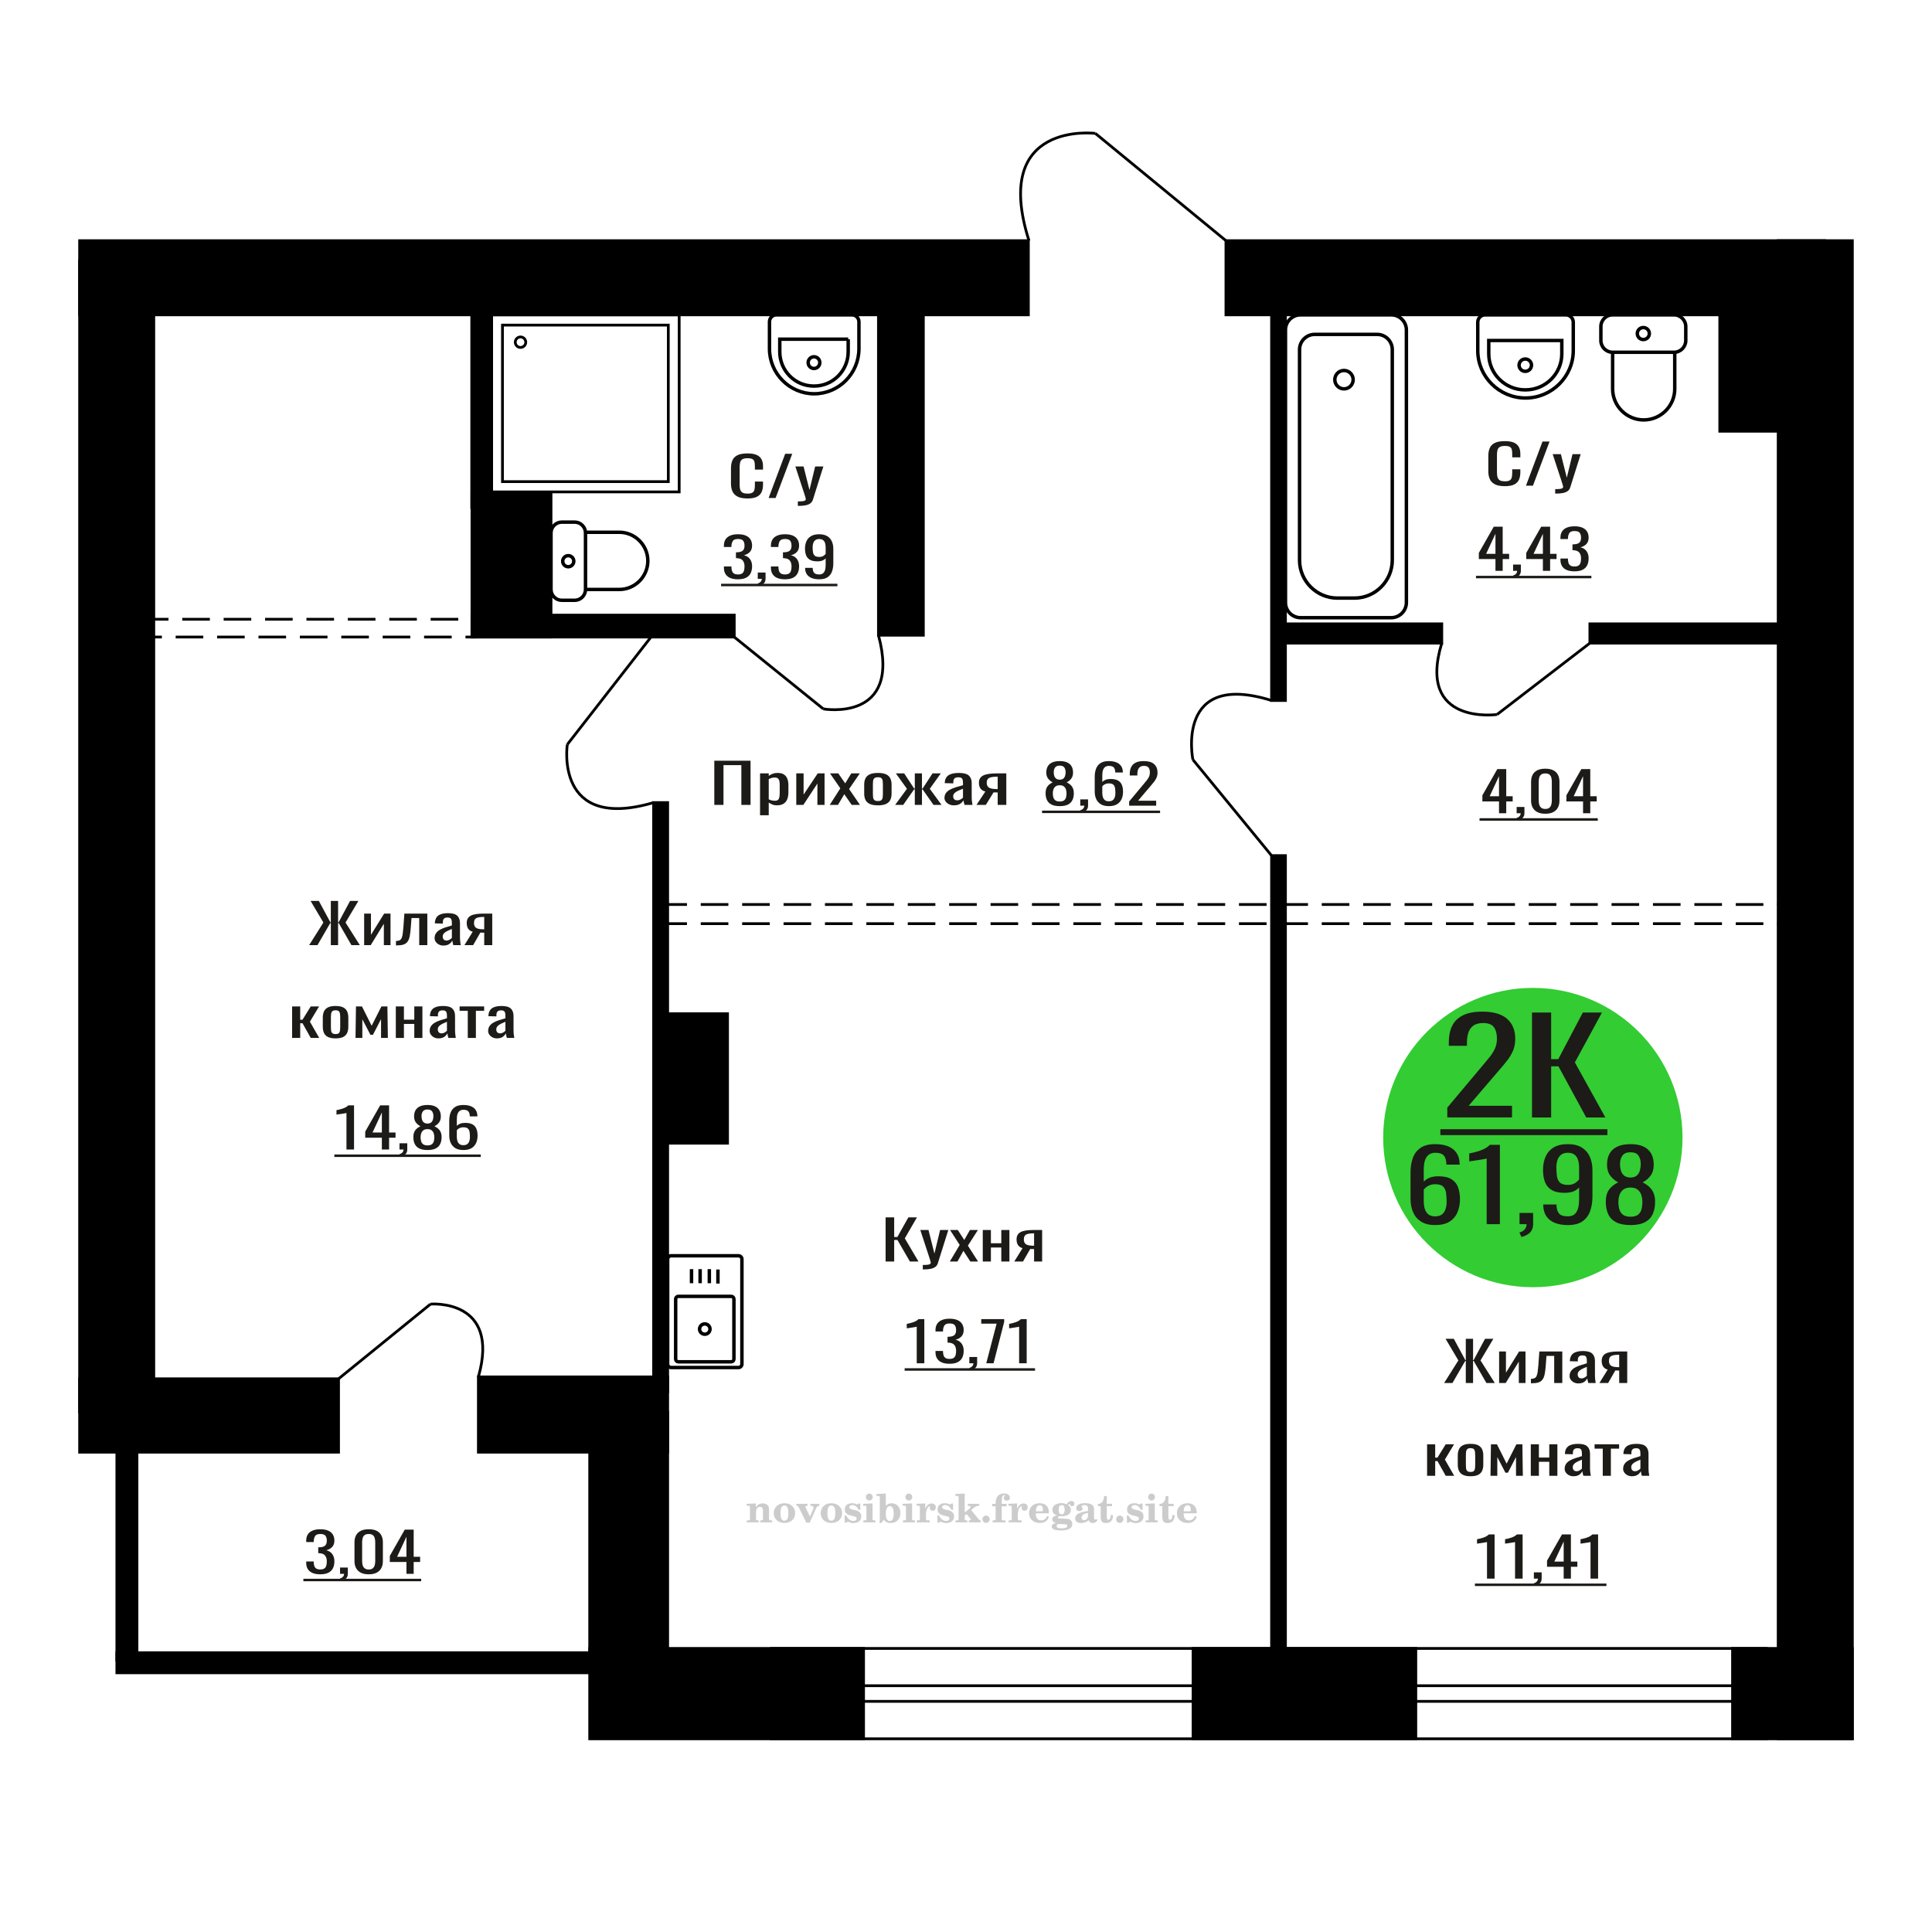 <?xml version="1.0" encoding="UTF-8"?>
<!DOCTYPE svg PUBLIC "-//W3C//DTD SVG 1.1//EN" "http://www.w3.org/Graphics/SVG/1.1/DTD/svg11.dtd">
<!-- Creator: CorelDRAW 2019 -->
<svg xmlns="http://www.w3.org/2000/svg" xml:space="preserve" width="140mm" height="140mm" version="1.1" style="shape-rendering:geometricPrecision; text-rendering:geometricPrecision; image-rendering:optimizeQuality; fill-rule:evenodd; clip-rule:evenodd"
viewBox="0 0 14000 14000"
 xmlns:xlink="http://www.w3.org/1999/xlink">
 <defs>
  <style type="text/css">
   <![CDATA[
    .str0 {stroke:black;stroke-width:25;stroke-miterlimit:22.926}
    .str2 {stroke:black;stroke-width:25.01;stroke-miterlimit:22.926}
    .str1 {stroke:black;stroke-width:20;stroke-miterlimit:22.926}
    .str3 {stroke:black;stroke-width:20;stroke-miterlimit:22.926;stroke-dasharray:200 100}
    .fil1 {fill:none}
    .fil5 {fill:black}
    .fil4 {fill:#1C1B17}
    .fil3 {fill:#33CC33}
    .fil0 {fill:#1C1B17;fill-rule:nonzero}
    .fil2 {fill:#CCCCCC;fill-rule:nonzero}
   ]]>
  </style>
 </defs>
 <g id="Слой_x0020_1">
  <polygon class="fil0" points="5176.13,5832.59 5176.13,5512.48 5438.7,5512.48 5438.7,5832.59 5372.17,5832.59 5372.17,5544.49 5242.66,5544.49 5242.66,5832.59 "/>
  <path id="1" class="fil0" d="M5507.57 5907.68l0 -303.52 63 0 0 18.18c7.45,-5.79 16.48,-10.8 27.08,-15.01 10.59,-4.22 23.15,-6.33 37.68,-6.33 17.66,0 31.68,3.1 42.1,9.29 10.39,6.19 18.14,13.96 23.25,23.32 5.09,9.35 8.43,18.83 10,28.45 1.57,9.62 2.36,17.85 2.36,24.7l0 55.33c0,16.07 -2.36,31.29 -7.07,45.64 -4.71,14.36 -13.25,25.96 -25.61,34.78 -12.36,8.83 -29.73,13.24 -52.09,13.24 -12.17,0 -22.98,-2.04 -32.39,-6.12 -9.41,-4.09 -17.86,-8.76 -25.31,-14.03l0 92.08 -63 0zm108.33 -105.13c10.98,0 18.83,-2.7 23.55,-8.1 4.71,-5.4 7.65,-12.71 8.82,-21.93 1.18,-9.22 1.78,-19.37 1.78,-30.43l0 -55.33c0,-9.48 -0.79,-18.24 -2.36,-26.28 -1.58,-8.04 -4.9,-14.42 -10.01,-19.17 -5.11,-4.74 -13.15,-7.11 -24.13,-7.11 -8.26,0 -16.11,1.19 -23.55,3.56 -7.47,2.37 -13.93,5.13 -19.43,8.3l0 146.22c5.88,2.9 12.56,5.33 20.01,7.31 7.46,1.98 15.89,2.96 25.32,2.96z"/>
  <polygon id="2" class="fil0" points="5770.14,5832.59 5770.14,5604.16 5823.13,5604.16 5823.13,5757.9 5925.56,5604.16 5975.02,5604.16 5975.02,5832.59 5923.21,5832.59 5923.21,5677.67 5821.36,5832.59 "/>
  <polygon id="3" class="fil0" points="6012.71,5832.59 6089.23,5712.45 6014.47,5604.16 6074.52,5604.16 6124.55,5676.49 6168.71,5604.16 6230.53,5604.16 6152.81,5717.59 6231.71,5832.59 6171.66,5832.59 6118.09,5755.13 6072.16,5832.59 "/>
  <path id="4" class="fil0" d="M6361.82 5835.75c-25.12,0 -44.95,-3.42 -59.47,-10.27 -14.53,-6.85 -24.82,-16.6 -30.91,-29.25 -6.08,-12.64 -9.12,-27.53 -9.12,-44.66l0 -66.39c0,-17.12 3.04,-32.01 9.12,-44.66 6.09,-12.64 16.38,-22.39 30.91,-29.24 14.52,-6.85 34.35,-10.28 59.47,-10.28 25.11,0 44.84,3.43 59.17,10.28 14.31,6.85 24.52,16.6 30.61,29.24 6.08,12.65 9.12,27.54 9.12,44.66l0 66.39c0,17.13 -3.04,32.02 -9.12,44.66 -6.09,12.65 -16.3,22.4 -30.61,29.25 -14.33,6.85 -34.06,10.27 -59.17,10.27zm0 -31.22c12.17,0 20.7,-2.37 25.6,-7.11 4.91,-4.75 7.85,-11 8.84,-18.77 0.98,-7.78 1.46,-15.88 1.46,-24.31l0 -71.53c0,-8.7 -0.48,-16.86 -1.46,-24.5 -0.99,-7.64 -3.93,-13.9 -8.84,-18.78 -4.9,-4.87 -13.43,-7.31 -25.6,-7.31 -12.17,0 -20.81,2.44 -25.91,7.31 -5.11,4.88 -8.15,11.14 -9.13,18.78 -0.98,7.64 -1.46,15.8 -1.46,24.5l0 71.53c0,8.43 0.48,16.53 1.46,24.31 0.98,7.77 4.02,14.02 9.13,18.77 5.1,4.74 13.74,7.11 25.91,7.11z"/>
  <polygon id="5" class="fil0" points="6486.62,5832.59 6571.98,5716.01 6491.93,5604.16 6551.97,5604.16 6624.39,5714.03 6629.1,5714.03 6629.1,5604.16 6680.91,5604.16 6680.91,5714.03 6685.61,5714.03 6757.43,5604.16 6817.48,5604.16 6737.43,5716.01 6822.78,5832.59 6764.51,5832.59 6685.61,5720.35 6680.91,5720.35 6680.91,5832.59 6629.1,5832.59 6629.1,5720.35 6623.79,5720.35 6544.91,5832.59 "/>
  <path id="6" class="fil0" d="M6912.27 5835.75c-13.35,0 -25.12,-2.57 -35.32,-7.7 -10.2,-5.14 -18.25,-11.73 -24.13,-19.76 -5.9,-8.04 -8.84,-16.54 -8.84,-25.5 0,-14.22 3.53,-26.21 10.59,-35.96 7.07,-9.75 16.79,-17.98 29.14,-24.7 12.37,-6.72 26.7,-12.58 42.98,-17.58 16.3,-5.01 33.46,-9.88 51.51,-14.63l0 -16.2c0,-9.22 -0.77,-16.86 -2.35,-22.92 -1.56,-6.06 -4.8,-10.61 -9.71,-13.64 -4.9,-3.03 -12.26,-4.54 -22.08,-4.54 -8.63,0 -15.6,1.32 -20.9,3.95 -5.29,2.64 -9.12,6.39 -11.47,11.26 -2.35,4.88 -3.53,10.61 -3.53,17.2l0 11.46 -62.42 -1.58c0.79,-25.3 9.43,-43.94 25.91,-55.93 16.49,-11.98 41.99,-17.98 76.54,-17.98 33.75,0 57.69,6.19 71.81,18.58 14.14,12.38 21.2,30.3 21.2,53.74l0 104.34c0,7.11 0.3,13.96 0.88,20.55 0.6,6.58 1.39,12.71 2.35,18.37 0.99,5.67 1.88,11 2.66,16.01l-57.7 0c-1.18,-4.22 -2.65,-9.55 -4.41,-16.01 -1.77,-6.45 -3.04,-12.31 -3.83,-17.58 -3.92,8.96 -11.48,17.32 -22.67,25.09 -11.17,7.78 -26.59,11.66 -46.21,11.66zm24.73 -36.36c6.29,0 12.17,-1.18 17.67,-3.55 5.48,-2.37 10.39,-5.08 14.71,-8.11 4.31,-3.03 7.26,-5.46 8.82,-7.31l0 -64.81c-9.8,3.69 -19.02,7.38 -27.66,11.07 -8.64,3.68 -16.19,7.57 -22.67,11.65 -6.47,4.09 -11.58,8.7 -15.3,13.84 -3.73,5.13 -5.6,11 -5.6,17.58 0,9.22 2.56,16.47 7.65,21.74 5.11,5.27 12.56,7.9 22.38,7.9z"/>
  <path id="7" class="fil0" d="M7075.94 5832.59l64.18 -96.82c-11,-2.9 -19.92,-7.25 -26.79,-13.05 -6.86,-5.79 -11.87,-12.91 -15.01,-21.34 -3.15,-8.43 -4.71,-17.91 -4.71,-28.45 0,-12.12 2.35,-22.53 7.06,-31.22 4.71,-8.7 12.17,-15.81 22.38,-21.34 10.2,-5.54 23.74,-9.62 40.62,-12.25 16.88,-2.64 37.67,-3.96 62.4,-3.96l65.94 0 0 228.43 -62.41 0 0 -90.11c-6.28,0 -11.57,-0.06 -15.89,-0.19 -4.32,-0.13 -9.03,-0.33 -14.14,-0.6l-55.92 90.9 -67.71 0zm146.6 -114.61c0.78,0 2.06,0 3.83,0 1.76,0 2.85,0 3.23,0l0 -89.71c-0.38,0 -1.47,0 -3.23,0 -1.77,0 -2.85,0 -3.25,0 -18.44,0 -33.07,1.52 -43.85,4.55 -10.8,3.03 -18.36,7.77 -22.68,14.22 -4.3,6.46 -6.46,15.09 -6.46,25.89 0,15.02 5,26.21 15,33.59 10.01,7.38 29.15,11.2 57.41,11.46z"/>
  <path class="fil1 str0" d="M5376.23 9884.84l0 -760.27c0,-13.64 -11.3,-24.8 -25.11,-24.8l-487.87 0c-13.81,0 -25.11,11.16 -25.11,24.8l0 760.27c0,13.65 11.3,24.81 25.11,24.81l487.87 0c13.81,0 25.11,-11.16 25.11,-24.81zm-57.95 -36.15l0 -435.35c0,-10.71 -8.86,-19.46 -19.7,-19.46l-382.79 0c-10.84,0 -19.7,8.75 -19.7,19.46l0 435.35c0,10.71 8.86,19.46 19.7,19.46l382.79 0c10.84,0 19.7,-8.75 19.7,-19.46zm-173.23 -217.67c0,-20.66 -16.95,-37.41 -37.87,-37.41 -20.91,0 -37.86,16.75 -37.86,37.41 0,20.65 16.95,37.4 37.86,37.4 20.92,0 37.87,-16.75 37.87,-37.4zm57.33 -329.6l0 -101.95m-62.3 99.12l0 -101.95m-66.76 101.95l0 -101.95m-62.3 101.95l0 -101.95"/>
  <path class="fil2" d="M5411.64 11031.49l0 -14.11 13.22 -0.28c3.86,-0.29 6.44,-1.13 7.71,-2.54 1.27,-1.41 1.93,-4.05 1.93,-7.91l0 -84.43c0,-4.56 -0.99,-7.52 -3.01,-9.03 -2.02,-1.46 -6.21,-2.21 -12.56,-2.21 -0.84,0 -2.21,0.05 -4.09,0.14 -1.88,0.1 -3.29,0.14 -4.33,0.14l0 -13.82 66.37 -3.11 0 27.05c6.78,-9.32 14.21,-16.14 22.25,-20.51 8.04,-4.38 17.26,-6.54 27.61,-6.54 15.66,0 27.24,4 34.76,12 7.53,7.99 11.29,20.27 11.29,36.83l0 63.49c0,3.86 0.66,6.5 1.98,7.95 1.36,1.51 3.9,2.31 7.66,2.5l13.22 0.28 0 14.11 -86.08 0 0 -14.11 9.69 -0.71c3.86,-0.18 6.4,-0.98 7.62,-2.4 1.27,-1.41 1.88,-4.04 1.88,-7.9l0 -58.98c0,-9.79 -1.69,-16.93 -5.03,-21.31 -3.34,-4.42 -8.75,-6.63 -16.18,-6.63 -10.16,0 -17.54,3.48 -22.15,10.49 -4.57,6.96 -6.87,18.44 -6.87,34.43l0 42.28c0,3.86 0.66,6.5 1.93,7.91 1.27,1.41 3.81,2.25 7.66,2.54l9.88 0.28 0 14.11 -86.36 0z"/>
  <path id="1" class="fil2" d="M5606.99 10964.65c0,-21.12 7.19,-38.33 21.54,-51.69 14.39,-13.36 33.02,-20.04 55.88,-20.04 22.67,0 41.25,6.68 55.74,20.08 14.53,13.41 21.78,30.63 21.78,51.65 0,21.03 -7.2,38.19 -21.55,51.46 -14.39,13.26 -33.02,19.9 -55.97,19.9 -22.95,0 -41.63,-6.64 -55.93,-19.85 -14.34,-13.22 -21.49,-30.39 -21.49,-51.51zm48.82 0c0,18.96 2.26,32.79 6.77,41.53 4.52,8.8 11.67,13.17 21.55,13.17 9.92,0 17.17,-4.37 21.77,-13.17 4.61,-8.74 6.92,-22.57 6.92,-41.53 0,-19.19 -2.26,-33.16 -6.82,-41.91 -4.56,-8.79 -11.76,-13.17 -21.59,-13.17 -9.97,0 -17.22,4.38 -21.78,13.17 -4.56,8.75 -6.82,22.72 -6.82,41.91z"/>
  <path id="2" class="fil2" d="M5788.4 10922.84c-2.11,-4.57 -4.33,-7.62 -6.58,-9.08 -2.31,-1.46 -5.6,-2.21 -9.83,-2.21l-1.09 0 0 -14.4 80.53 0 0 14.4 -6.07 0.56c-3.2,0.28 -5.5,0.85 -6.91,1.79 -1.36,0.89 -2.07,2.3 -2.07,4.14 0,0.8 0.33,2.11 0.89,3.85 0.61,1.74 1.37,3.53 2.31,5.37l29.63 62.46 23.14 -53.62c0.76,-1.83 1.32,-3.9 1.79,-6.16 0.47,-2.26 0.71,-4.24 0.71,-5.98 0,-3.48 -1.32,-6.3 -3.96,-8.37 -2.58,-2.02 -6.25,-3.2 -10.95,-3.48l-7.44 -0.56 0 -14.4 64.63 0 0 14.96c-6.07,0.28 -10.77,1.69 -14.11,4.28 -3.39,2.54 -6.73,7.62 -10.16,15.15l-45.72 102.77 -23.99 0 -54.75 -111.47z"/>
  <path id="3" class="fil2" d="M5947.06 10964.65c0,-21.12 7.19,-38.33 21.54,-51.69 14.39,-13.36 33.02,-20.04 55.88,-20.04 22.67,0 41.25,6.68 55.74,20.08 14.53,13.41 21.78,30.63 21.78,51.65 0,21.03 -7.2,38.19 -21.55,51.46 -14.39,13.26 -33.02,19.9 -55.97,19.9 -22.95,0 -41.63,-6.64 -55.93,-19.85 -14.34,-13.22 -21.49,-30.39 -21.49,-51.51zm48.82 0c0,18.96 2.26,32.79 6.77,41.53 4.52,8.8 11.67,13.17 21.55,13.17 9.92,0 17.17,-4.37 21.77,-13.17 4.61,-8.74 6.92,-22.57 6.92,-41.53 0,-19.19 -2.26,-33.16 -6.82,-41.91 -4.56,-8.79 -11.76,-13.17 -21.59,-13.17 -9.97,0 -17.22,4.38 -21.78,13.17 -4.56,8.75 -6.82,22.72 -6.82,41.91z"/>
  <path id="4" class="fil2" d="M6120.29 10981.82l12.18 0c5.79,12.79 13.12,22.58 22.01,29.35 8.94,6.77 18.87,10.16 29.87,10.16 7.2,0 12.89,-1.6 17.08,-4.75 4.23,-3.2 6.35,-7.43 6.35,-12.79 0,-4.8 -1.84,-8.47 -5.55,-11.06 -3.72,-2.59 -11.62,-5.13 -23.76,-7.62 -20.84,-4 -35.51,-9.64 -44.02,-16.84 -8.52,-7.19 -12.75,-17.26 -12.75,-30.19 0,-14.35 4.75,-25.45 14.25,-33.31 9.5,-7.9 23,-11.85 40.45,-11.85 6.49,0 12.7,0.8 18.49,2.45 5.83,1.64 11.15,3.99 15.94,7.1l11.06 -7.57 11.61 0 1.37 45.15 -13.27 0c-4.93,-10.58 -11.33,-18.91 -19.14,-24.88 -7.81,-5.98 -16.18,-8.99 -25.16,-8.99 -6.82,0 -12.37,1.51 -16.65,4.57 -4.33,3.05 -6.5,6.86 -6.5,11.47 0,8.75 11.15,15.1 33.4,19.05 2.68,0.47 4.75,0.85 6.21,1.13 15.71,2.92 27.56,8.23 35.46,15.95 7.91,7.71 11.86,17.73 11.86,30.01 0,14.81 -4.99,26.53 -14.96,35.18 -9.97,8.7 -23.57,13.03 -40.83,13.03 -7.71,0 -15.05,-0.89 -21.92,-2.73 -6.91,-1.83 -13.12,-4.47 -18.76,-7.95l-12.14 8.42 -11.34 0 -0.84 -52.49z"/>
  <path id="5" class="fil2" d="M6274.61 10848.05c0,-7.01 2.4,-12.94 7.25,-17.78 4.84,-4.89 10.67,-7.34 17.59,-7.34 6.63,0 12.37,2.45 17.26,7.38 4.85,4.94 7.29,10.82 7.29,17.74 0,6.91 -2.4,12.84 -7.24,17.87 -4.85,5.03 -10.59,7.53 -17.31,7.53 -6.92,0 -12.75,-2.45 -17.59,-7.39 -4.85,-4.94 -7.25,-10.91 -7.25,-18.01zm48.26 158.56c0,3.95 0.66,6.68 1.93,8.09 1.32,1.41 3.91,2.21 7.76,2.4l11.2 0.28 0 14.11 -87.21 0 0 -14.11 12.28 -0.28c3.81,-0.19 6.39,-0.99 7.71,-2.5 1.37,-1.45 2.02,-4.14 2.02,-7.99l0 -84.48c0,-4.47 -0.98,-7.48 -3.01,-8.94 -2.02,-1.46 -6.16,-2.21 -12.41,-2.21 -0.85,0 -2.17,0.05 -4.1,0.14 -1.88,0.1 -3.34,0.14 -4.46,0.14l0 -13.82 68.29 -3.11 0 112.28z"/>
  <path id="6" class="fil2" d="M6447.61 10914.09c-9.59,0 -16.74,4.75 -21.4,14.25 -4.7,9.55 -7.05,23.99 -7.05,43.37 0,16.27 2.39,28.64 7.24,37.16 4.84,8.51 11.9,12.74 21.21,12.74 9.64,0 16.75,-4.47 21.36,-13.45 4.61,-8.94 6.91,-22.81 6.91,-41.53 0,-17.69 -2.35,-30.81 -7.05,-39.51 -4.66,-8.71 -11.76,-13.03 -21.22,-13.03zm-74.97 121.92c0.94,-5.32 1.64,-10.59 2.07,-15.81 0.47,-5.22 0.7,-10.58 0.7,-16.09l0 -153.48c0,-4.42 -0.99,-7.38 -2.92,-8.84 -1.92,-1.46 -6.02,-2.21 -12.22,-2.21 -0.85,0 -2.26,0.05 -4.29,0.14 -2.02,0.1 -3.66,0.14 -4.84,0.14l0 -13.83 68.02 -3.38 0 89.79c5.78,-6.58 12.08,-11.43 18.86,-14.58 6.82,-3.11 14.44,-4.66 22.9,-4.66 19.01,0 34.39,6.49 46.15,19.48 11.76,12.98 17.64,30 17.64,51.03 0,21.87 -6.5,39.42 -19.43,52.68 -12.94,13.27 -29.96,19.9 -51.13,19.9 -11.19,0 -20.93,-1.98 -29.26,-5.93 -8.32,-3.9 -15.24,-9.83 -20.74,-17.73l-18.01 23.38 -13.5 0z"/>
  <path id="7" class="fil2" d="M6561.11 10848.05c0,-7.01 2.4,-12.94 7.25,-17.78 4.84,-4.89 10.67,-7.34 17.59,-7.34 6.63,0 12.37,2.45 17.26,7.38 4.85,4.94 7.29,10.82 7.29,17.74 0,6.91 -2.4,12.84 -7.24,17.87 -4.85,5.03 -10.59,7.53 -17.31,7.53 -6.92,0 -12.75,-2.45 -17.59,-7.39 -4.85,-4.94 -7.25,-10.91 -7.25,-18.01zm48.26 158.56c0,3.95 0.66,6.68 1.93,8.09 1.32,1.41 3.91,2.21 7.76,2.4l11.2 0.28 0 14.11 -87.21 0 0 -14.11 12.28 -0.28c3.81,-0.19 6.39,-0.99 7.71,-2.5 1.37,-1.45 2.02,-4.14 2.02,-7.99l0 -84.48c0,-4.47 -0.98,-7.48 -3.01,-8.94 -2.02,-1.46 -6.16,-2.21 -12.41,-2.21 -0.85,0 -2.17,0.05 -4.1,0.14 -1.88,0.1 -3.34,0.14 -4.46,0.14l0 -13.82 68.29 -3.11 0 112.28z"/>
  <path id="8" class="fil2" d="M6643 11031.49l0 -14.11 13.22 -0.28c3.86,-0.29 6.44,-1.13 7.71,-2.54 1.27,-1.41 1.93,-4.05 1.93,-7.91l0 -84.47c0,-4.52 -0.99,-7.53 -3.01,-8.99 -2.02,-1.46 -6.21,-2.21 -12.56,-2.21 -0.84,0 -2.21,0.05 -4.09,0.14 -1.88,0.1 -3.29,0.14 -4.33,0.14l0 -13.82 62.89 -3.11 0 38.85c5.55,-12.74 12.14,-22.39 19.9,-28.88 7.71,-6.44 16.41,-9.69 26.15,-9.69 9.03,0 16.37,2.54 22.01,7.58 5.65,5.08 8.47,11.52 8.47,19.42 0,7.72 -2.07,13.88 -6.26,18.53 -4.18,4.66 -9.69,6.97 -16.51,6.97 -6.35,0 -11.52,-2.03 -15.52,-6.12 -4,-4.09 -6.02,-9.41 -6.02,-15.94 0,-2.59 0.42,-4.94 1.27,-7.15 0.8,-2.21 2.12,-4.33 3.86,-6.35 -10.49,3.38 -18.44,10.67 -23.94,21.77 -5.51,11.11 -8.28,25.59 -8.28,43.42l0 29.91c0,3.86 0.66,6.5 1.97,7.95 1.37,1.51 3.91,2.31 7.67,2.5l18.02 0.28 0 14.11 -94.55 0z"/>
  <path id="9" class="fil2" d="M6792.63 10981.82l12.18 0c5.79,12.79 13.12,22.58 22.01,29.35 8.94,6.77 18.87,10.16 29.87,10.16 7.2,0 12.89,-1.6 17.08,-4.75 4.23,-3.2 6.35,-7.43 6.35,-12.79 0,-4.8 -1.84,-8.47 -5.55,-11.06 -3.72,-2.59 -11.62,-5.13 -23.76,-7.62 -20.84,-4 -35.51,-9.64 -44.02,-16.84 -8.52,-7.19 -12.75,-17.26 -12.75,-30.19 0,-14.35 4.75,-25.45 14.25,-33.31 9.5,-7.9 23,-11.85 40.45,-11.85 6.49,0 12.7,0.8 18.49,2.45 5.83,1.64 11.15,3.99 15.94,7.1l11.06 -7.57 11.61 0 1.37 45.15 -13.27 0c-4.93,-10.58 -11.33,-18.91 -19.14,-24.88 -7.81,-5.98 -16.18,-8.99 -25.16,-8.99 -6.82,0 -12.37,1.51 -16.65,4.57 -4.33,3.05 -6.5,6.86 -6.5,11.47 0,8.75 11.15,15.1 33.4,19.05 2.68,0.47 4.75,0.85 6.21,1.13 15.71,2.92 27.56,8.23 35.46,15.95 7.91,7.71 11.86,17.73 11.86,30.01 0,14.81 -4.99,26.53 -14.96,35.18 -9.97,8.7 -23.57,13.03 -40.83,13.03 -7.71,0 -15.05,-0.89 -21.92,-2.73 -6.91,-1.83 -13.12,-4.47 -18.76,-7.95l-12.14 8.42 -11.34 0 -0.84 -52.49z"/>
  <path id="10" class="fil2" d="M6946.39 10850.59c0,-4.38 -0.94,-7.34 -2.82,-8.8 -1.88,-1.46 -5.93,-2.21 -12.14,-2.21 -0.7,0 -2.12,0.05 -4.19,0.14 -2.02,0.1 -3.66,0.14 -4.84,0.14l0 -13.83 68.3 -3.38 0 137.96 33.91 -28.51c2.96,-2.4 5.13,-4.56 6.54,-6.54 1.46,-1.97 2.16,-3.85 2.16,-5.59 0,-2.78 -1.31,-4.8 -3.95,-6.12 -2.59,-1.36 -6.54,-2.02 -11.76,-2.02 -0.47,0 -1.27,0.05 -2.35,0.14 -1.08,0.09 -1.93,0.14 -2.49,0.14l0 -14.67 82.92 0 0 14.67c-7.15,0 -13.59,0.94 -19.33,2.82 -5.74,1.88 -11.15,4.89 -16.18,9.03l-22.86 18.35 52.73 64.86c2.82,3.58 5.45,6.21 7.81,7.81 2.4,1.6 4.89,2.4 7.43,2.4l0.56 0 0 14.11 -85.51 0 0 -14.11 6.77 -0.28c2.59,-0.19 4.52,-0.76 5.93,-1.7 1.36,-0.98 2.07,-2.3 2.07,-3.95 0,-1.55 -1.27,-3.9 -3.72,-7.01 -0.65,-0.84 -1.12,-1.45 -1.41,-1.78l-25.73 -31.28 -13.54 11 0 24.27c0,3.86 0.66,6.5 1.93,7.95 1.27,1.51 3.85,2.31 7.71,2.5l9.27 0.28 0 14.11 -85.23 0 0 -14.11 12.23 -0.28c3.76,-0.19 6.35,-0.99 7.71,-2.5 1.36,-1.45 2.07,-4.09 2.07,-7.95l0 -156.06z"/>
  <path id="11" class="fil2" d="M7145.12 10982.38c7.15,0 13.35,2.59 18.58,7.81 5.22,5.18 7.85,11.38 7.85,18.63 0,7.29 -2.59,13.54 -7.81,18.77 -5.17,5.22 -11.38,7.85 -18.62,7.85 -7.2,0 -13.36,-2.63 -18.54,-7.85 -5.22,-5.23 -7.8,-11.48 -7.8,-18.77 0,-7.15 2.63,-13.36 7.85,-18.58 5.22,-5.22 11.38,-7.86 18.49,-7.86z"/>
  <path id="12" class="fil2" d="M7189.71 10915.22l0 -17.78 25.02 0 0 -5.65c0,-21.97 5.22,-38.99 15.71,-51.17 10.49,-12.19 25.21,-18.26 44.12,-18.26 13.27,0 23.76,2.73 31.52,8.14 7.76,5.41 11.66,12.7 11.66,21.87 0,6.82 -2.07,12.19 -6.21,16.09 -4.14,3.9 -9.87,5.83 -17.26,5.83 -6.07,0 -11.01,-1.78 -14.82,-5.36 -3.81,-3.57 -5.73,-8.18 -5.73,-13.78 0,-5.88 2.63,-11.1 7.95,-15.71 1.08,-1.08 1.64,-1.79 1.64,-2.07 0,-0.99 -0.47,-1.74 -1.36,-2.16 -0.94,-0.47 -2.45,-0.71 -4.57,-0.71 -7,0 -11.85,3.58 -14.53,10.68 -2.73,7.1 -4.09,21.54 -4.09,43.32l0 8.94 35.51 0 0 17.78 -35.51 0 0 91.43c0,4.14 0.84,6.97 2.59,8.47 1.74,1.51 5.08,2.26 10.01,2.26l15.06 0 0 14.11 -93.7 0 0 -14.11 12.37 -0.28c3.76,-0.19 6.3,-0.99 7.67,-2.5 1.31,-1.45 1.97,-4.09 1.97,-7.95l0 -91.43 -25.02 0z"/>
  <path id="13" class="fil2" d="M7308.71 11031.49l0 -14.11 13.22 -0.28c3.86,-0.29 6.44,-1.13 7.71,-2.54 1.27,-1.41 1.93,-4.05 1.93,-7.91l0 -84.47c0,-4.52 -0.99,-7.53 -3.01,-8.99 -2.02,-1.46 -6.21,-2.21 -12.56,-2.21 -0.84,0 -2.21,0.05 -4.09,0.14 -1.88,0.1 -3.29,0.14 -4.33,0.14l0 -13.82 62.89 -3.11 0 38.85c5.55,-12.74 12.14,-22.39 19.9,-28.88 7.71,-6.44 16.41,-9.69 26.15,-9.69 9.03,0 16.37,2.54 22.01,7.58 5.65,5.08 8.47,11.52 8.47,19.42 0,7.72 -2.07,13.88 -6.26,18.53 -4.18,4.66 -9.69,6.97 -16.51,6.97 -6.35,0 -11.52,-2.03 -15.52,-6.12 -4,-4.09 -6.02,-9.41 -6.02,-15.94 0,-2.59 0.42,-4.94 1.27,-7.15 0.8,-2.21 2.12,-4.33 3.86,-6.35 -10.49,3.38 -18.44,10.67 -23.94,21.77 -5.51,11.11 -8.28,25.59 -8.28,43.42l0 29.91c0,3.86 0.66,6.5 1.97,7.95 1.37,1.51 3.91,2.31 7.67,2.5l18.02 0.28 0 14.11 -94.55 0z"/>
  <path id="14" class="fil2" d="M7588.16 10984.92l12.42 5.93c-4.42,14.77 -12.14,26.01 -23.19,33.68 -11.1,7.67 -25.17,11.48 -42.24,11.48 -23.43,0 -42.29,-6.59 -56.68,-19.71 -14.35,-13.13 -21.54,-30.34 -21.54,-51.65 0,-21.26 7.15,-38.57 21.4,-51.83 14.3,-13.27 32.97,-19.9 56.02,-19.9 21.02,0 37.35,6.07 49.01,18.25 11.67,12.14 17.5,29.21 17.5,51.13l0 3.71 -94.83 0 0 1.93c0,16.33 3.3,28.65 9.83,36.97 6.59,8.33 16.37,12.47 29.31,12.47 9.45,0 17.78,-2.73 24.93,-8.19 7.19,-5.45 13.21,-13.54 18.06,-24.27zm-82.13 -33.58l43.37 0c2.96,0 5.03,-0.66 6.21,-1.93 1.18,-1.27 1.79,-3.62 1.79,-7.05 0,-12.14 -1.84,-20.98 -5.46,-26.49 -3.62,-5.5 -9.31,-8.27 -17.12,-8.27 -8.98,0 -15.85,3.62 -20.6,10.81 -4.71,7.25 -7.43,18.21 -8.19,32.93z"/>
  <path id="15" class="fil2" d="M7652.69 11036.62c-9.12,-2.31 -15.99,-5.69 -20.65,-10.26 -4.65,-4.56 -6.96,-10.16 -6.96,-16.88 0,-7.43 3.06,-13.55 9.22,-18.39 6.16,-4.8 15.05,-8.09 26.62,-9.84 -11.38,-3.05 -20.03,-8.04 -26.01,-15.05 -5.97,-6.96 -8.98,-15.47 -8.98,-25.49 0,-14.3 6.07,-25.97 18.2,-34.9 12.14,-8.99 27.99,-13.45 47.56,-13.45 6.91,0 13.4,0.7 19.56,2.07 6.17,1.36 12.14,3.43 17.92,6.16l4.85 -7.01c3.76,-5.36 8.28,-9.46 13.5,-12.37 5.22,-2.92 10.68,-4.38 16.37,-4.38 6.25,0 11.33,1.79 15.28,5.37 3.96,3.62 5.93,8.23 5.93,13.82 0,5.51 -1.5,10.02 -4.56,13.46 -3.01,3.43 -6.96,5.17 -11.81,5.17 -3.34,0 -6.16,-0.7 -8.56,-2.12 -2.4,-1.45 -4.33,-3.62 -5.78,-6.53 -0.57,-1.13 -0.9,-2.5 -1.09,-4.14 -0.28,-2.31 -1.27,-3.48 -2.91,-3.58 -1.65,0 -3.48,0.8 -5.51,2.4 -2.02,1.6 -3.66,3.62 -4.93,6.07 6.96,4.8 12.04,9.92 15.24,15.43 3.19,5.55 4.79,11.9 4.79,19.05 0,14.34 -5.83,25.58 -17.45,33.72 -11.62,8.14 -27.75,12.23 -48.4,12.23 -1.74,0 -4.18,-0.09 -7.34,-0.28 -3.1,-0.19 -5.36,-0.28 -6.72,-0.28 -4.33,0 -7.72,0.8 -10.11,2.44 -2.45,1.6 -3.67,3.81 -3.67,6.64 0,3.24 1.08,5.5 3.24,6.77 2.17,1.27 5.93,1.93 11.34,1.93l20.46 0c10.72,0 20.08,0.33 28.03,1.03 8,0.71 13.45,1.6 16.51,2.68 7.72,2.78 13.74,7.34 18.06,13.78 4.33,6.45 6.5,13.88 6.5,22.3 0,14.86 -7.06,26.29 -21.17,34.29 -14.11,8 -34.34,11.99 -60.73,11.99 -22.43,0 -39.32,-2.44 -50.65,-7.29 -11.34,-4.89 -17.03,-12.13 -17.03,-21.77 0,-6.35 2.77,-11.62 8.28,-15.9 5.5,-4.28 13.36,-7.25 23.56,-8.89zm13.88 7.85c-3.58,1.46 -6.12,3.15 -7.62,5.04 -1.51,1.88 -2.26,4.32 -2.26,7.38 0,6.16 2.68,10.72 8,13.64 5.31,2.96 13.59,4.42 24.83,4.42 15.24,0 26.53,-1.41 33.82,-4.18 7.29,-2.83 10.96,-7.15 10.96,-13.08 0,-4.66 -1.97,-8.04 -5.93,-10.11 -3.95,-2.07 -10.72,-3.11 -20.32,-3.11l-41.48 0zm4.8 -104.51c0,11.61 1.74,20.08 5.22,25.4 3.53,5.31 8.98,7.99 16.46,7.99 7.53,0 13.08,-2.68 16.7,-8.09 3.57,-5.36 5.36,-13.78 5.36,-25.3 0,-11.29 -1.79,-19.66 -5.36,-25.07 -3.62,-5.41 -9.17,-8.14 -16.7,-8.14 -7.48,0 -12.93,2.73 -16.46,8.14 -3.48,5.41 -5.22,13.78 -5.22,25.07z"/>
  <path id="16" class="fil2" d="M7883.93 10963.19c-16.7,2.68 -28.6,6.63 -35.66,11.86 -7.1,5.22 -10.63,12.55 -10.63,22.06 0,5.78 1.6,10.34 4.75,13.78 3.15,3.38 7.43,5.08 12.75,5.08 8.7,0 15.71,-3.25 20.93,-9.74 5.22,-6.49 7.86,-15.38 7.86,-26.67l0 -16.37zm43.74 35.75c0,4.52 0.8,7.71 2.4,9.64 1.6,1.93 4.23,2.87 7.81,2.87 1.64,0 3.52,-0.47 5.64,-1.46 2.12,-0.94 3.43,-1.41 4,-1.41 1.08,0 1.97,0.33 2.63,1.08 0.61,0.76 0.94,1.79 0.94,3.2 0,5.88 -3.34,11.25 -10.06,16.14 -6.73,4.84 -14.77,7.29 -24.13,7.29 -7.01,0 -12.98,-1.84 -17.92,-5.55 -4.99,-3.72 -7.9,-8.52 -8.85,-14.35 -7.71,6.3 -16.46,11.2 -26.24,14.68 -9.79,3.48 -19.85,5.22 -30.25,5.22 -13.5,0 -23.99,-2.92 -31.42,-8.8 -7.43,-5.88 -11.14,-14.16 -11.14,-24.83 0,-14.21 7.47,-25.64 22.38,-34.2 14.92,-8.61 38.53,-15.05 70.75,-19.38l0 -15.33c0,-9.93 -1.98,-16.94 -5.93,-21.07 -3.95,-4.14 -10.53,-6.21 -19.71,-6.21 -5.97,0 -11,0.98 -15.05,2.96 -4.09,1.98 -6.16,4.28 -6.16,6.82 0,0.66 1.22,2.54 3.67,5.69 2.44,3.11 3.67,6.59 3.67,10.49 0,5.32 -2.07,9.6 -6.26,12.89 -4.18,3.24 -9.64,4.89 -16.32,4.89 -6.82,0 -12.47,-1.97 -16.98,-5.93 -4.47,-3.95 -6.73,-8.89 -6.73,-14.86 0,-11.76 5.65,-20.88 16.94,-27.37 11.33,-6.45 27.28,-9.69 47.97,-9.69 11.57,0 21.73,1.17 30.53,3.52 8.75,2.31 15.99,5.79 21.68,10.35 4.52,3.53 7.67,7.48 9.46,11.95 1.79,4.42 2.68,11.24 2.68,20.41l0 60.35z"/>
  <path id="17" class="fil2" d="M8064.41 10978.15c0,0.66 0.09,1.65 0.24,2.96 0.14,1.32 0.18,2.31 0.18,2.97 0,16.51 -4.37,29.39 -13.12,38.66 -8.8,9.22 -20.98,13.83 -36.55,13.83 -14.2,0 -24.32,-3.34 -30.29,-10.07 -5.97,-6.68 -8.94,-18.48 -8.94,-35.41l0 -77 -20.32 0 0 -15.15c13.97,-0.89 24.84,-6.35 32.55,-16.27 7.72,-9.93 11.95,-23.95 12.7,-41.96l19.38 0 0 56.73 38.1 0 0 16.65 -38.1 0 0 74.78c0,9.55 0.9,15.9 2.64,19.01 1.74,3.15 4.79,4.7 9.22,4.7 5.41,0 9.5,-2.87 12.32,-8.56 2.77,-5.69 4.33,-14.3 4.61,-25.87l15.38 0z"/>
  <path id="18" class="fil2" d="M8114.32 10982.38c7.15,0 13.35,2.59 18.58,7.81 5.22,5.18 7.85,11.38 7.85,18.63 0,7.29 -2.59,13.54 -7.81,18.77 -5.17,5.22 -11.38,7.85 -18.62,7.85 -7.2,0 -13.36,-2.63 -18.54,-7.85 -5.22,-5.23 -7.8,-11.48 -7.8,-18.77 0,-7.15 2.63,-13.36 7.85,-18.58 5.22,-5.22 11.38,-7.86 18.49,-7.86z"/>
  <path id="19" class="fil2" d="M8165.59 10981.82l12.18 0c5.79,12.79 13.12,22.58 22.01,29.35 8.94,6.77 18.87,10.16 29.87,10.16 7.2,0 12.89,-1.6 17.08,-4.75 4.23,-3.2 6.35,-7.43 6.35,-12.79 0,-4.8 -1.84,-8.47 -5.55,-11.06 -3.72,-2.59 -11.62,-5.13 -23.76,-7.62 -20.84,-4 -35.51,-9.64 -44.02,-16.84 -8.52,-7.19 -12.75,-17.26 -12.75,-30.19 0,-14.35 4.75,-25.45 14.25,-33.31 9.5,-7.9 23,-11.85 40.45,-11.85 6.49,0 12.7,0.8 18.49,2.45 5.83,1.64 11.15,3.99 15.94,7.1l11.06 -7.57 11.61 0 1.37 45.15 -13.27 0c-4.93,-10.58 -11.33,-18.91 -19.14,-24.88 -7.81,-5.98 -16.18,-8.99 -25.16,-8.99 -6.82,0 -12.37,1.51 -16.65,4.57 -4.33,3.05 -6.5,6.86 -6.5,11.47 0,8.75 11.15,15.1 33.4,19.05 2.68,0.47 4.75,0.85 6.21,1.13 15.71,2.92 27.56,8.23 35.46,15.95 7.91,7.71 11.86,17.73 11.86,30.01 0,14.81 -4.99,26.53 -14.96,35.18 -9.97,8.7 -23.57,13.03 -40.83,13.03 -7.71,0 -15.05,-0.89 -21.92,-2.73 -6.91,-1.83 -13.12,-4.47 -18.76,-7.95l-12.14 8.42 -11.34 0 -0.84 -52.49z"/>
  <path id="20" class="fil2" d="M8319.91 10848.05c0,-7.01 2.4,-12.94 7.25,-17.78 4.84,-4.89 10.67,-7.34 17.59,-7.34 6.63,0 12.37,2.45 17.26,7.38 4.85,4.94 7.29,10.82 7.29,17.74 0,6.91 -2.4,12.84 -7.24,17.87 -4.85,5.03 -10.59,7.53 -17.31,7.53 -6.92,0 -12.75,-2.45 -17.59,-7.39 -4.85,-4.94 -7.25,-10.91 -7.25,-18.01zm48.26 158.56c0,3.95 0.66,6.68 1.93,8.09 1.32,1.41 3.91,2.21 7.76,2.4l11.2 0.28 0 14.11 -87.21 0 0 -14.11 12.28 -0.28c3.81,-0.19 6.39,-0.99 7.71,-2.5 1.37,-1.45 2.02,-4.14 2.02,-7.99l0 -84.48c0,-4.47 -0.98,-7.48 -3.01,-8.94 -2.02,-1.46 -6.16,-2.21 -12.41,-2.21 -0.85,0 -2.17,0.05 -4.1,0.14 -1.88,0.1 -3.34,0.14 -4.46,0.14l0 -13.82 68.29 -3.11 0 112.28z"/>
  <path id="21" class="fil2" d="M8510.88 10978.15c0,0.66 0.09,1.65 0.24,2.96 0.14,1.32 0.18,2.31 0.18,2.97 0,16.51 -4.37,29.39 -13.12,38.66 -8.8,9.22 -20.98,13.83 -36.55,13.83 -14.2,0 -24.32,-3.34 -30.29,-10.07 -5.97,-6.68 -8.94,-18.48 -8.94,-35.41l0 -77 -20.32 0 0 -15.15c13.97,-0.89 24.84,-6.35 32.55,-16.27 7.72,-9.93 11.95,-23.95 12.7,-41.96l19.38 0 0 56.73 38.1 0 0 16.65 -38.1 0 0 74.78c0,9.55 0.9,15.9 2.64,19.01 1.74,3.15 4.79,4.7 9.22,4.7 5.41,0 9.5,-2.87 12.32,-8.56 2.77,-5.69 4.33,-14.3 4.61,-25.87l15.38 0z"/>
  <path id="22" class="fil2" d="M8659.47 10984.92l12.42 5.93c-4.42,14.77 -12.14,26.01 -23.19,33.68 -11.1,7.67 -25.17,11.48 -42.24,11.48 -23.43,0 -42.29,-6.59 -56.68,-19.71 -14.35,-13.13 -21.54,-30.34 -21.54,-51.65 0,-21.26 7.15,-38.57 21.4,-51.83 14.3,-13.27 32.97,-19.9 56.02,-19.9 21.02,0 37.35,6.07 49.01,18.25 11.67,12.14 17.5,29.21 17.5,51.13l0 3.71 -94.83 0 0 1.93c0,16.33 3.3,28.65 9.83,36.97 6.59,8.33 16.37,12.47 29.31,12.47 9.45,0 17.78,-2.73 24.93,-8.19 7.19,-5.45 13.21,-13.54 18.06,-24.27zm-82.13 -33.58l43.37 0c2.96,0 5.03,-0.66 6.21,-1.93 1.18,-1.27 1.79,-3.62 1.79,-7.05 0,-12.14 -1.84,-20.98 -5.46,-26.49 -3.62,-5.5 -9.31,-8.27 -17.12,-8.27 -8.98,0 -15.85,3.62 -20.6,10.81 -4.71,7.25 -7.43,18.21 -8.19,32.93z"/>
  <circle class="fil3" cx="11107.64" cy="8243.18" r="1084.51"/>
  <path class="fil0" d="M10399.49 8877.27c-41.79,0 -75.81,-8.4 -102.09,-25.2 -26.26,-16.8 -45.51,-39.52 -57.74,-68.15 -12.25,-28.63 -18.37,-60.46 -18.37,-95.48l0 -193.8c0,-37.39 5.37,-71.46 16.12,-102.23 10.75,-30.76 29.1,-55.37 55.08,-73.82 25.97,-18.46 61.63,-27.69 107,-27.69 37.62,0 69.41,5.44 95.38,16.33 25.96,10.88 45.97,26.74 60,47.56 14.03,20.82 21.34,46.14 21.93,75.96 0,0.94 0.16,2.25 0.45,3.9 0.3,1.66 0.45,3.2 0.45,4.62l-96.72 0c0,-27.93 -5.66,-49.22 -17.01,-63.89 -11.34,-14.67 -32.84,-22.01 -64.48,-22.01 -17.3,0 -32.23,4.38 -44.76,13.13 -12.54,8.76 -21.95,22.13 -28.21,40.11 -6.27,17.99 -9.41,41.18 -9.41,69.57l0 87.32c9.55,-11.83 23.13,-21.42 40.74,-28.75 17.61,-7.34 39.26,-11.01 64.93,-11.01 40,0 71.34,6.87 94.03,20.59 22.68,13.73 38.8,33.01 48.35,57.86 9.55,24.84 14.33,54.07 14.33,87.67 0,34.55 -5.97,66.02 -17.91,94.41 -11.93,28.4 -31.05,51 -57.31,67.8 -26.26,16.8 -61.19,25.2 -104.78,25.2zm0 -63.18c21.5,0 38.21,-4.85 50.16,-14.55 11.93,-9.71 20.44,-22.6 25.52,-38.69 5.07,-16.09 7.61,-33.6 7.61,-52.53 0,-22.72 -1.34,-43.78 -4.03,-63.19 -2.69,-19.4 -9.7,-34.9 -21.05,-46.49 -11.34,-11.6 -30.74,-17.4 -58.21,-17.4 -13.13,0 -25.07,1.9 -35.81,5.68 -10.75,3.79 -20,8.64 -27.76,14.56 -7.76,5.91 -14.03,12.18 -18.81,18.81l0 85.9c0,19.4 2.53,37.38 7.62,53.95 5.07,16.56 13.57,29.69 25.52,39.4 11.93,9.7 28.35,14.55 49.24,14.55z"/>
  <path id="1" class="fil0" d="M10772.91 8870.88l0 -475.63c-0.59,0.48 -7.32,1.9 -20.14,4.26 -12.85,2.37 -27.32,4.74 -43.44,7.1 -16.12,2.37 -30.45,4.5 -42.99,6.39 -12.52,1.89 -19.1,2.84 -19.69,2.84l0 -57.5c10.14,-1.89 21.94,-4.5 35.37,-7.81 13.44,-3.31 27.16,-7.33 41.19,-12.07 14.03,-4.73 27.46,-10.65 40.3,-17.74 12.83,-7.1 23.73,-15.39 32.69,-24.85l72.53 0 0 575.01 -95.82 0z"/>
  <path id="2" class="fil0" d="M11025.44 8963.88l-15.21 -32.66c16.11,-4.26 28.8,-11.71 38.06,-22.36 9.24,-10.65 13.87,-23.31 13.87,-37.98l-51.04 0 0 -81.64 98.5 0 0 80.22c0,25.08 -6.86,45.08 -20.59,59.99 -13.74,14.9 -34.93,26.38 -63.59,34.43z"/>
  <path id="3" class="fil0" d="M11361.25 8877.27c-37.6,0 -69.69,-5.56 -96.26,-16.68 -26.56,-11.13 -46.71,-27.33 -60.45,-48.63 -13.72,-21.3 -20.89,-47.09 -21.49,-77.38 0,-0.95 0,-2.01 0,-3.19 0,-1.19 0,-2.25 0,-3.2l95.82 0c0,27.45 5.67,48.63 17.01,63.54 11.34,14.9 33.43,22.36 66.27,22.36 17.91,0 32.83,-4.38 44.78,-13.13 11.93,-8.76 20.89,-22.25 26.86,-40.47 5.98,-18.22 8.95,-41.29 8.95,-69.21l0 -87.32c-8.95,11.83 -22.24,21.42 -39.85,28.75 -17.61,7.34 -39.54,11.01 -65.81,11.01 -40,0 -71.34,-6.99 -94.03,-20.95 -22.69,-13.96 -38.66,-33.36 -47.91,-58.21 -9.25,-24.84 -13.87,-53.83 -13.87,-86.96 0,-35.02 5.97,-66.61 17.9,-94.77 11.94,-28.16 31.19,-50.52 57.76,-67.08 26.57,-16.57 61.35,-24.85 104.32,-24.85 41.8,0 75.83,8.4 102.09,25.2 26.27,16.8 45.53,39.4 57.76,67.8 12.24,28.39 18.36,60.1 18.36,95.12l0 193.09c0,36.92 -5.37,70.99 -16.12,102.22 -10.75,31.24 -28.95,56.2 -54.62,74.9 -25.67,18.69 -61.5,28.04 -107.47,28.04zm0 -291.06c20.91,0 37.92,-4.14 51.05,-12.42 13.14,-8.28 23.28,-17.39 30.44,-27.33l0 -85.19c0,-19.87 -2.38,-37.98 -7.16,-54.3 -4.77,-16.33 -13.13,-29.35 -25.07,-39.05 -11.94,-9.7 -28.35,-14.55 -49.26,-14.55 -20.89,0 -37.45,4.97 -49.7,14.91 -12.23,9.94 -20.89,22.83 -25.96,38.69 -5.08,15.85 -7.62,33.24 -7.62,52.17 0,22.72 1.35,43.78 4.04,63.18 2.69,19.41 9.85,34.91 21.49,46.5 11.63,11.6 30.9,17.39 57.75,17.39z"/>
  <path id="4" class="fil0" d="M11815.26 8877.27c-43.58,0 -78.5,-6.86 -104.76,-20.59 -26.28,-13.72 -45.22,-33.24 -56.87,-58.56 -11.64,-25.32 -17.47,-55.02 -17.47,-89.09 0,-19.41 2.1,-36.45 6.27,-51.12 4.19,-14.67 10.31,-27.56 18.37,-38.69 8.06,-11.12 17.61,-20.82 28.65,-29.1 11.05,-8.28 23.13,-15.74 36.26,-22.36 -23.88,-12.78 -43.28,-29.46 -58.2,-50.05 -14.92,-20.59 -22.39,-46.73 -22.39,-78.44 0,-30.29 5.98,-56.56 17.91,-78.8 11.95,-22.24 30.6,-39.4 55.97,-51.47 25.37,-12.07 57.46,-18.1 96.26,-18.1 38.81,0 70.61,6.03 95.38,18.1 24.78,12.07 43.13,29.23 55.06,51.47 11.95,22.24 17.92,48.51 17.92,78.8 0,32.18 -7.32,58.44 -21.94,78.79 -14.63,20.35 -34.17,36.92 -58.66,49.7 13.13,6.62 25.23,14.08 36.27,22.36 11.05,8.28 20.6,17.98 28.66,29.1 8.06,11.13 14.33,24.02 18.81,38.69 4.48,14.67 6.71,31.71 6.71,51.12 0,34.07 -5.82,63.77 -17.46,89.09 -11.64,25.32 -30.45,44.84 -56.42,58.56 -25.97,13.73 -60.74,20.59 -104.33,20.59zm0 -60.34c23.29,0 41.2,-4.73 53.74,-14.2 12.53,-9.46 21.04,-22.24 25.52,-38.33 4.48,-16.09 6.71,-34.08 6.71,-53.96 0,-17.98 -2.53,-34.9 -7.61,-50.75 -5.07,-15.86 -13.88,-28.87 -26.41,-39.05 -12.54,-10.17 -29.86,-15.26 -51.95,-15.26 -22.08,0 -39.54,4.97 -52.38,14.91 -12.83,9.94 -21.94,22.83 -27.32,38.69 -5.37,15.85 -8.06,33.01 -8.06,51.46 0,19.88 2.4,37.87 7.17,53.96 4.78,16.09 13.58,28.87 26.41,38.33 12.85,9.47 30.91,14.2 54.18,14.2zm0 -283.96c20.3,-0.47 35.68,-5.44 46.12,-14.91 10.45,-9.46 17.76,-21.65 21.94,-36.55 4.19,-14.91 6.27,-30.41 6.27,-46.5 0,-23.67 -5.38,-43.78 -16.11,-60.34 -10.75,-16.57 -30.15,-24.85 -58.22,-24.85 -28.05,0 -47.76,8.28 -59.1,24.85 -11.34,16.56 -17.01,36.67 -17.01,60.34 0,16.09 2.09,31.59 6.27,46.5 4.17,14.9 11.79,27.09 22.83,36.55 11.05,9.47 26.72,14.44 47.01,14.91z"/>
  <path class="fil0" d="M10487.59 8097.42l0 -71.33 252.91 -301.25c18.82,-22.53 36.22,-43.49 52.18,-62.88 15.96,-19.4 29.05,-39.89 39.28,-61.48 10.23,-21.58 15.35,-46.45 15.35,-74.61 0,-35.03 -7.37,-62.56 -22.1,-82.58 -14.74,-20.03 -40.51,-30.04 -77.35,-30.04 -31.09,0 -55.24,6.57 -72.43,19.71 -17.19,13.14 -29.06,30.35 -35.61,51.62 -6.54,21.27 -9.82,44.11 -9.82,68.51l0 25.34 -131.36 0 0 -26.28c0,-45.67 7.98,-84.93 23.94,-117.78 15.96,-32.85 41.73,-58.34 77.34,-76.49 35.61,-18.14 82.87,-27.21 141.81,-27.21 80.2,0 139.96,17.36 179.24,52.08 39.29,34.73 58.94,82.75 58.94,144.06 0,32.54 -5.12,61 -15.35,85.41 -10.24,24.4 -23.53,47.23 -39.91,68.51 -16.37,21.27 -34.37,43.17 -54.02,65.69l-228.35 266.53 314.3 0 0 84.47 -468.99 0z"/>
  <polygon id="1" class="fil0" points="11101.45,8097.42 11101.45,7337.23 11240.18,7337.23 11240.18,7675.09 11291.73,7675.09 11469.76,7337.23 11608.49,7337.23 11412.06,7698.56 11633.05,8097.42 11494.32,8097.42 11292.96,7726.71 11240.18,7726.71 11240.18,8097.42 "/>
  <polygon id="2" class="fil4" points="10437.25,8182.74 11647.78,8182.74 11647.78,8225.4 10437.25,8225.4 "/>
  <polygon class="fil0" points="6417.43,9141.48 6417.43,8821.38 6479.58,8821.38 6479.58,8963.64 6502.68,8963.64 6582.44,8821.38 6644.61,8821.38 6556.59,8973.52 6655.6,9141.48 6593.45,9141.48 6503.24,8985.38 6479.58,8985.38 6479.58,9141.48 "/>
  <path id="1" class="fil0" d="M6686.96 9198.78l0 -32.4c14.31,0 25.69,-0.46 34.12,-1.39 8.42,-0.92 14.48,-2.63 18.15,-5.13 3.66,-2.51 5.5,-6 5.5,-10.48 0,-2.37 -1.28,-7.64 -3.86,-15.8 -2.56,-8.17 -5.31,-16.87 -8.25,-26.09l-63.81 -194.43 59.41 0 42.92 170.72 41.25 -170.72 59.41 0 -75.92 241.07c-3.29,11.06 -9.35,19.82 -18.15,26.28 -8.79,6.45 -20.07,11.13 -33.82,14.03 -13.75,2.89 -30.36,4.34 -49.79,4.34l-7.16 0z"/>
  <polygon id="2" class="fil0" points="6882.8,9141.48 6954.3,9021.34 6884.44,8913.06 6940.55,8913.06 6987.31,8985.38 7028.56,8913.06 7086.33,8913.06 7013.71,9026.48 7087.43,9141.48 7031.32,9141.48 6981.27,9064.02 6938.35,9141.48 "/>
  <polygon id="3" class="fil0" points="7121.53,9141.48 7121.53,8913.06 7180.4,8913.06 7180.4,9009.09 7255.76,9009.09 7255.76,8913.06 7314.61,8913.06 7314.61,9141.48 7255.76,9141.48 7255.76,9039.92 7180.4,9039.92 7180.4,9141.48 "/>
  <path id="4" class="fil0" d="M7349.81 9141.48l59.97 -96.82c-10.27,-2.9 -18.61,-7.25 -25.03,-13.04 -6.41,-5.8 -11.09,-12.91 -14.03,-21.34 -2.94,-8.43 -4.4,-17.92 -4.4,-28.46 0,-12.12 2.2,-22.52 6.6,-31.22 4.4,-8.69 11.37,-15.8 20.91,-21.34 9.53,-5.53 22.19,-9.61 37.96,-12.25 15.75,-2.63 35.2,-3.95 58.31,-3.95l61.6 0 0 228.42 -58.31 0 0 -90.1c-5.87,0 -10.83,-0.07 -14.85,-0.2 -4.03,-0.13 -8.43,-0.33 -13.21,-0.59l-52.25 90.89 -63.27 0zm136.97 -114.61c0.74,0 1.94,0 3.58,0 1.66,0 2.66,0 3.03,0l0 -89.7c-0.37,0 -1.37,0 -3.03,0 -1.64,0 -2.66,0 -3.02,0 -17.23,0 -30.9,1.51 -40.98,4.54 -10.09,3.03 -17.15,7.77 -21.19,14.23 -4.03,6.45 -6.04,15.08 -6.04,25.88 0,15.02 4.67,26.22 14.02,33.59 9.35,7.38 27.24,11.2 53.63,11.46z"/>
  <path class="fil0" d="M7679.33 5841.57c-24.97,0 -44.98,-3.82 -60.03,-11.46 -15.04,-7.64 -25.91,-18.51 -32.57,-32.61 -6.67,-14.09 -10.01,-30.63 -10.01,-49.6 0,-10.8 1.2,-20.28 3.6,-28.45 2.39,-8.17 5.89,-15.35 10.51,-21.54 4.61,-6.19 10.09,-11.59 16.41,-16.2 6.34,-4.61 13.26,-8.76 20.79,-12.45 -13.69,-7.11 -24.8,-16.4 -33.35,-27.86 -8.55,-11.46 -12.83,-26.02 -12.83,-43.67 0,-16.86 3.43,-31.49 10.27,-43.87 6.84,-12.38 17.52,-21.93 32.06,-28.65 14.53,-6.72 32.91,-10.08 55.15,-10.08 22.23,0 40.43,3.36 54.63,10.08 14.19,6.72 24.71,16.27 31.55,28.65 6.84,12.38 10.27,27.01 10.27,43.87 0,17.91 -4.2,32.54 -12.57,43.87 -8.38,11.32 -19.59,20.55 -33.61,27.66 7.53,3.69 14.45,7.84 20.79,12.45 6.32,4.61 11.78,10.01 16.4,16.2 4.63,6.19 8.21,13.37 10.78,21.54 2.57,8.17 3.84,17.65 3.84,28.45 0,18.97 -3.32,35.51 -9.99,49.6 -6.68,14.1 -17.45,24.97 -32.33,32.61 -14.87,7.64 -34.8,11.46 -59.76,11.46zm0 -33.6c13.34,0 23.6,-2.63 30.78,-7.9 7.17,-5.27 12.05,-12.38 14.63,-21.34 2.55,-8.96 3.84,-18.97 3.84,-30.04 0,-10.01 -1.46,-19.43 -4.36,-28.25 -2.91,-8.83 -7.96,-16.07 -15.14,-21.74 -7.18,-5.66 -17.1,-8.49 -29.75,-8.49 -12.66,0 -22.66,2.76 -30.02,8.29 -7.34,5.54 -12.56,12.72 -15.64,21.54 -3.07,8.83 -4.62,18.38 -4.62,28.65 0,11.07 1.36,21.08 4.1,30.04 2.74,8.96 7.79,16.07 15.14,21.34 7.35,5.27 17.69,7.9 31.04,7.9zm0 -158.08c11.63,-0.26 20.43,-3.03 26.41,-8.29 5.99,-5.27 10.18,-12.06 12.58,-20.36 2.39,-8.3 3.59,-16.92 3.59,-25.88 0,-13.18 -3.08,-24.37 -9.23,-33.59 -6.16,-9.23 -17.28,-13.84 -33.35,-13.84 -16.07,0 -27.37,4.61 -33.86,13.84 -6.5,9.22 -9.75,20.41 -9.75,33.59 0,8.96 1.2,17.58 3.59,25.88 2.4,8.3 6.76,15.09 13.08,20.36 6.34,5.26 15.31,8.03 26.94,8.29z"/>
  <path id="1" class="fil0" d="M7836.31 5889.78l-8.72 -18.18c9.23,-2.37 16.49,-6.52 21.79,-12.45 5.31,-5.92 7.96,-12.97 7.96,-21.14l-29.25 0 0 -45.45 56.44 0 0 44.66c0,13.96 -3.93,25.09 -11.8,33.39 -7.86,8.3 -20.01,14.69 -36.42,19.17z"/>
  <path id="2" class="fil0" d="M8034.84 5841.57c-23.95,0 -43.43,-4.68 -58.49,-14.03 -15.05,-9.36 -26.08,-22 -33.09,-37.94 -7.01,-15.94 -10.51,-33.66 -10.51,-53.16l0 -107.89c0,-20.81 3.07,-39.78 9.24,-56.9 6.15,-17.13 16.67,-30.83 31.54,-41.11 14.88,-10.27 35.31,-15.41 61.31,-15.41 21.54,0 39.75,3.03 54.64,9.09 14.88,6.06 26.33,14.89 34.36,26.48 8.05,11.59 12.23,25.69 12.58,42.29 0,0.52 0.08,1.25 0.25,2.17 0.18,0.92 0.26,1.78 0.26,2.57l-55.41 0c0,-15.55 -3.24,-27.4 -9.74,-35.57 -6.51,-8.17 -18.81,-12.25 -36.94,-12.25 -9.91,0 -18.47,2.44 -25.65,7.31 -7.19,4.87 -12.58,12.32 -16.16,22.33 -3.59,10.01 -5.39,22.92 -5.39,38.73l0 48.61c5.47,-6.59 13.26,-11.92 23.34,-16.01 10.09,-4.08 22.49,-6.12 37.2,-6.12 22.91,0 40.87,3.82 53.87,11.46 12.99,7.64 22.22,18.37 27.7,32.21 5.46,13.83 8.2,30.1 8.2,48.8 0,19.24 -3.41,36.76 -10.25,52.57 -6.84,15.8 -17.79,28.38 -32.84,37.74 -15.05,9.35 -35.05,14.03 -60.02,14.03zm0 -35.18c12.31,0 21.89,-2.7 28.73,-8.1 6.84,-5.4 11.71,-12.58 14.62,-21.54 2.91,-8.95 4.36,-18.7 4.36,-29.24 0,-12.65 -0.77,-24.37 -2.31,-35.17 -1.53,-10.81 -5.56,-19.43 -12.06,-25.89 -6.49,-6.45 -17.6,-9.68 -33.34,-9.68 -7.53,0 -14.37,1.05 -20.52,3.16 -6.15,2.11 -11.46,4.81 -15.9,8.1 -4.45,3.29 -8.04,6.79 -10.78,10.47l0 47.82c0,10.81 1.46,20.82 4.37,30.04 2.9,9.22 7.77,16.53 14.61,21.93 6.84,5.4 16.25,8.1 28.22,8.1z"/>
  <path id="3" class="fil0" d="M8182.08 5838.01l0 -30.04 105.68 -126.85c7.86,-9.49 15.13,-18.32 21.81,-26.48 6.67,-8.17 12.13,-16.8 16.42,-25.89 4.27,-9.09 6.41,-19.56 6.41,-31.42 0,-14.75 -3.08,-26.34 -9.24,-34.77 -6.16,-8.44 -16.93,-12.65 -32.31,-12.65 -13.01,0 -23.1,2.77 -30.28,8.3 -7.17,5.53 -12.13,12.78 -14.87,21.73 -2.74,8.96 -4.1,18.58 -4.1,28.85l0 10.67 -54.9 0 0 -11.06c0,-19.23 3.33,-35.77 10.01,-49.6 6.66,-13.83 17.43,-24.57 32.31,-32.21 14.87,-7.64 34.63,-11.46 59.26,-11.46 33.51,0 58.48,7.31 74.9,21.94 16.42,14.62 24.62,34.84 24.62,60.66 0,13.7 -2.14,25.69 -6.41,35.96 -4.27,10.28 -9.84,19.89 -16.68,28.85 -6.83,8.96 -14.36,18.18 -22.56,27.67l-95.43 112.23 131.33 0 0 35.57 -195.97 0z"/>
  <polygon id="4" class="fil4" points="7551.07,5873.94 8406.28,5873.94 8406.28,5891.9 7551.07,5891.9 "/>
  <path class="fil1 str1" d="M7937.42 966.66c0,0 -757.95,-96.09 -481.05,777.38"/>
  <line class="fil1 str1" x1="8883.67" y1="1744.04" x2="7937.42" y2= "966.66" />
  <path class="fil1 str0" d="M11346.71 2281.42l-584.51 0c-29.6,0 -53.8,24.03 -53.8,53.42l0 205.6c0,189.02 155.72,343.66 346.05,343.66l0.01 0c190.33,0 346.05,-154.64 346.05,-343.66l0 -205.6c0,-29.39 -24.2,-53.42 -53.8,-53.42zm-29.26 185.93l-529.35 0 0 96.85c0,143.5 118.23,260.92 262.74,260.92l3.87 0c144.5,0 262.74,-117.42 262.74,-260.92l0 -96.85zm-264.68 134.17c-24.86,0 -45.02,20.02 -45.02,44.72 0,24.69 20.16,44.71 45.02,44.71 24.87,0 45.03,-20.02 45.03,-44.71 0,-24.7 -20.16,-44.72 -45.03,-44.72z"/>
  <path class="fil0" d="M6643.05 9878.78l0 -264.78c-0.34,0.26 -4.19,1.05 -11.54,2.37 -7.36,1.31 -15.65,2.63 -24.88,3.95 -9.23,1.32 -17.45,2.5 -24.63,3.56 -7.18,1.05 -10.94,1.58 -11.28,1.58l0 -32.01c5.8,-1.06 12.57,-2.51 20.26,-4.35 7.69,-1.85 15.56,-4.09 23.6,-6.72 8.04,-2.63 15.74,-5.93 23.08,-9.88 7.35,-3.95 13.6,-8.56 18.72,-13.83l41.57 0 0 320.11 -54.9 0z"/>
  <path id="1" class="fil0" d="M6880.58 9882.34c-22.57,0 -41.38,-3.3 -56.43,-9.88 -15.06,-6.59 -26.34,-16.07 -33.86,-28.46 -7.52,-12.38 -11.29,-27 -11.29,-43.86l0 -10.68 54.38 0c0,1.06 0,2.18 0,3.36 0,1.19 0,2.44 0,3.76 0.34,9.48 1.79,18.05 4.36,25.69 2.56,7.64 7.18,13.7 13.86,18.18 6.67,4.47 16.33,6.71 28.98,6.71 13.33,0 23.43,-2.43 30.26,-7.31 6.84,-4.87 11.46,-11.79 13.85,-20.75 2.4,-8.95 3.6,-19.23 3.6,-30.82 0,-16.86 -4.01,-30.63 -12.06,-41.3 -8.04,-10.67 -22.15,-16.53 -42.32,-17.59 -1.03,-0.26 -2.31,-0.39 -3.84,-0.39 -1.55,0 -2.83,0 -3.86,0l0 -42.29c1.03,0 2.22,0 3.6,0 1.36,0 2.56,0 3.58,0 19.5,-0.52 33.52,-4.48 42.07,-11.85 8.56,-7.38 12.83,-19.63 12.83,-36.76 0,-14.49 -3.17,-26.08 -9.49,-34.77 -6.32,-8.7 -18.9,-13.05 -37.71,-13.05 -18.81,0 -31.29,4.81 -37.45,14.43 -6.16,9.62 -9.57,21.93 -10.26,36.95 0,1.05 0,2.17 0,3.36 0,1.18 0,2.3 0,3.36l-54.38 0 0 -10.67c0,-17.13 3.77,-31.75 11.29,-43.87 7.52,-12.12 18.9,-21.47 34.11,-28.06 15.23,-6.59 34.11,-9.88 56.69,-9.88 22.92,0 41.9,3.29 56.95,9.88 15.04,6.59 26.34,16.01 33.85,28.26 7.53,12.25 11.3,26.94 11.3,44.06 0,19.24 -5.39,34.65 -16.17,46.24 -10.77,11.59 -25.22,19.5 -43.35,23.71 12.65,2.9 23.35,7.91 32.06,15.02 8.72,7.11 15.49,16.14 20.26,27.07 4.79,10.94 7.2,23.65 7.2,38.14 0,18.97 -3.43,35.5 -10.27,49.6 -6.84,14.09 -17.79,25.03 -32.83,32.8 -15.05,7.77 -34.88,11.66 -59.51,11.66z"/>
  <path id="2" class="fil0" d="M7032.44 9930.55l-8.73 -18.18c9.23,-2.37 16.5,-6.52 21.8,-12.45 5.31,-5.92 7.96,-12.97 7.96,-21.14l-29.25 0 0 -45.45 56.44 0 0 44.66c0,13.96 -3.93,25.09 -11.8,33.39 -7.86,8.3 -20.01,14.69 -36.42,19.17z"/>
  <polygon id="3" class="fil0" points="7146.83,9878.78 7221.73,9591.86 7110.4,9591.86 7110.4,9558.67 7276.63,9558.67 7276.63,9579.22 7199.67,9878.78 "/>
  <path id="4" class="fil0" d="M7384.88 9878.78l0 -264.78c-0.34,0.26 -4.2,1.05 -11.54,2.37 -7.36,1.31 -15.66,2.63 -24.89,3.95 -9.23,1.32 -17.45,2.5 -24.62,3.56 -7.18,1.05 -10.95,1.58 -11.28,1.58l0 -32.01c5.8,-1.06 12.56,-2.51 20.26,-4.35 7.68,-1.85 15.55,-4.09 23.6,-6.72 8.03,-2.63 15.73,-5.93 23.08,-9.88 7.35,-3.95 13.59,-8.56 18.72,-13.83l41.56 0 0 320.11 -54.89 0z"/>
  <polygon id="5" class="fil4" points="6555.33,9914.71 7500.31,9914.71 7500.31,9932.67 6555.33,9932.67 "/>
  <path class="fil0" d="M10904.77 3523.03c-31.53,0 -56.01,-4.75 -73.44,-14.23 -17.41,-9.49 -29.52,-22.26 -36.3,-38.33 -6.78,-16.08 -10.18,-33.99 -10.18,-53.75l0 -113.03c0,-21.6 3.4,-40.44 10.18,-56.51 6.78,-16.07 18.89,-28.52 36.3,-37.35 17.43,-8.83 41.91,-13.24 73.44,-13.24 27.88,0 49.97,3.69 66.28,11.07 16.33,7.37 28.07,17.91 35.22,31.61 7.16,13.7 10.72,30.17 10.72,49.4l0 25.3 -58.85 0 0 -22.53c0,-11.86 -0.84,-22.33 -2.48,-31.42 -1.66,-9.09 -6.14,-16.14 -13.48,-21.14 -7.33,-5.01 -19.62,-7.51 -36.85,-7.51 -17.61,0 -30.45,2.7 -38.52,8.1 -8.06,5.4 -13.29,13.04 -15.67,22.92 -2.38,9.88 -3.58,21.41 -3.58,34.58l0 126.86c0,16.07 1.84,28.79 5.5,38.14 3.67,9.35 9.73,16 18.16,19.96 8.44,3.95 19.8,5.92 34.11,5.92 16.87,0 28.96,-2.7 36.3,-8.1 7.33,-5.4 11.91,-12.84 13.75,-22.33 1.84,-9.48 2.76,-20.55 2.76,-33.19l0 -23.72 58.85 0 0 23.72c0,19.49 -3.3,36.68 -9.9,51.57 -6.6,14.89 -17.97,26.48 -34.1,34.78 -16.13,8.3 -38.88,12.45 -68.22,12.45z"/>
  <polygon id="1" class="fil0" points="11057.7,3519.47 11177.62,3199.36 11228.79,3199.36 11108.32,3519.47 "/>
  <path id="2" class="fil0" d="M11269.49 3576.77l0 -32.4c14.31,0 25.68,-0.46 34.12,-1.39 8.43,-0.92 14.47,-2.63 18.15,-5.13 3.66,-2.51 5.5,-6 5.5,-10.48 0,-2.37 -1.28,-7.64 -3.86,-15.8 -2.56,-8.17 -5.32,-16.87 -8.24,-26.09l-63.82 -194.44 59.41 0 42.91 170.73 41.26 -170.73 59.41 0 -75.92 241.08c-3.3,11.06 -9.34,19.82 -18.15,26.28 -8.8,6.45 -20.07,11.13 -33.83,14.03 -13.75,2.89 -30.34,4.34 -49.79,4.34l-7.15 0z"/>
  <path class="fil0" d="M10836.67 4136.62l0 -85.76 -120.56 0 0 -44.26 108.25 -190.09 64.63 0 0 196.81 46.68 0 0 37.54 -46.68 0 0 85.76 -52.32 0zm-67.73 -123.3l67.73 0 0 -145.44 -67.73 145.44z"/>
  <path id="1" class="fil0" d="M10972.62 4188.39l-8.73 -18.18c9.23,-2.37 16.5,-6.52 21.8,-12.45 5.31,-5.92 7.96,-12.97 7.96,-21.14l-29.25 0 0 -45.45 56.44 0 0 44.66c0,13.96 -3.93,25.09 -11.8,33.39 -7.86,8.3 -20.01,14.69 -36.42,19.17z"/>
  <path id="2" class="fil0" d="M11180.38 4136.62l0 -85.76 -120.55 0 0 -44.26 108.25 -190.09 64.63 0 0 196.81 46.68 0 0 37.54 -46.68 0 0 85.76 -52.33 0zm-67.72 -123.3l67.72 0 0 -145.44 -67.72 145.44z"/>
  <path id="3" class="fil0" d="M11409.19 4140.18c-22.57,0 -41.38,-3.3 -56.43,-9.88 -15.06,-6.59 -26.34,-16.07 -33.87,-28.46 -7.51,-12.38 -11.28,-27 -11.28,-43.86l0 -10.68 54.38 0c0,1.06 0,2.18 0,3.36 0,1.19 0,2.44 0,3.76 0.34,9.48 1.79,18.05 4.36,25.69 2.56,7.64 7.18,13.7 13.85,18.18 6.67,4.47 16.33,6.71 28.99,6.71 13.33,0 23.43,-2.43 30.26,-7.31 6.84,-4.87 11.46,-11.79 13.85,-20.75 2.4,-8.95 3.6,-19.23 3.6,-30.82 0,-16.86 -4.02,-30.63 -12.06,-41.3 -8.04,-10.67 -22.15,-16.53 -42.32,-17.59 -1.03,-0.26 -2.31,-0.39 -3.85,-0.39 -1.54,0 -2.83,0 -3.85,0l0 -42.29c1.02,0 2.22,0 3.59,0 1.37,0 2.56,0 3.59,0 19.5,-0.52 33.52,-4.48 42.07,-11.85 8.55,-7.38 12.83,-19.63 12.83,-36.76 0,-14.49 -3.17,-26.08 -9.49,-34.77 -6.33,-8.7 -18.9,-13.05 -37.71,-13.05 -18.81,0 -31.29,4.81 -37.46,14.43 -6.15,9.62 -9.56,21.93 -10.25,36.95 0,1.05 0,2.17 0,3.36 0,1.18 0,2.3 0,3.36l-54.38 0 0 -10.67c0,-17.13 3.77,-31.75 11.28,-43.87 7.53,-12.12 18.9,-21.47 34.12,-28.06 15.22,-6.59 34.11,-9.88 56.69,-9.88 22.92,0 41.9,3.29 56.94,9.88 15.05,6.59 26.34,16.01 33.86,28.26 7.53,12.25 11.29,26.94 11.29,44.06 0,19.24 -5.38,34.65 -16.16,46.24 -10.77,11.59 -25.22,19.5 -43.36,23.71 12.66,2.9 23.36,7.91 32.07,15.02 8.72,7.11 15.48,16.14 20.26,27.07 4.79,10.94 7.19,23.65 7.19,38.14 0,18.97 -3.42,35.5 -10.27,49.6 -6.84,14.09 -17.78,25.03 -32.82,32.8 -15.05,7.77 -34.89,11.66 -59.51,11.66z"/>
  <polygon id="4" class="fil4" points="10695.59,4172.55 11531.8,4172.55 11531.8,4190.51 10695.59,4190.51 "/>
  <path class="fil1 str0" d="M11685.75 2281.42l444.78 0c46.87,0 85.21,38.28 85.21,85.07l0 101.14c0,46.79 -38.34,85.07 -85.21,85.07l-444.78 0c-46.87,0 -85.21,-38.28 -85.21,-85.07l0 -101.14c0,-46.79 38.34,-85.07 85.21,-85.07zm0 271.28l450.1 0 0 265.58c0,123.58 -101.27,224.68 -225.04,224.68l-0.01 0c-123.78,0 -225.05,-101.1 -225.05,-224.68l0 -265.58zm222.39 -179.18c24.09,0 43.61,19.5 43.61,43.54 0,24.05 -19.52,43.54 -43.61,43.54 -24.09,0 -43.61,-19.49 -43.61,-43.54 0,-24.04 19.52,-43.54 43.61,-43.54z"/>
  <polygon class="fil5 str1" points="8883.67,2281.42 8883.67,1744.04 13222.85,1744.04 13222.85,2281.42 "/>
  <path class="fil0" d="M10775.44 11439.13l0 -264.78c-0.33,0.26 -4.19,1.05 -11.54,2.37 -7.36,1.31 -15.65,2.63 -24.88,3.95 -9.23,1.32 -17.45,2.5 -24.63,3.56 -7.17,1.05 -10.94,1.58 -11.28,1.58l0 -32.01c5.81,-1.06 12.57,-2.51 20.27,-4.35 7.68,-1.85 15.55,-4.09 23.6,-6.72 8.03,-2.63 15.73,-5.93 23.08,-9.88 7.34,-3.95 13.59,-8.56 18.72,-13.83l41.56 0 0 320.11 -54.9 0z"/>
  <path id="1" class="fil0" d="M10978.6 11439.13l0 -264.78c-0.34,0.26 -4.19,1.05 -11.54,2.37 -7.36,1.31 -15.66,2.63 -24.88,3.95 -9.23,1.32 -17.45,2.5 -24.63,3.56 -7.18,1.05 -10.94,1.58 -11.28,1.58l0 -32.01c5.8,-1.06 12.56,-2.51 20.26,-4.35 7.69,-1.85 15.55,-4.09 23.6,-6.72 8.04,-2.63 15.74,-5.93 23.08,-9.88 7.35,-3.95 13.59,-8.56 18.72,-13.83l41.57 0 0 320.11 -54.9 0z"/>
  <path id="2" class="fil0" d="M11123.28 11490.9l-8.73 -18.18c9.23,-2.37 16.5,-6.52 21.8,-12.45 5.31,-5.92 7.96,-12.97 7.96,-21.14l-29.25 0 0 -45.45 56.44 0 0 44.66c0,13.96 -3.93,25.09 -11.8,33.39 -7.87,8.3 -20.02,14.69 -36.42,19.17z"/>
  <path id="3" class="fil0" d="M11331.04 11439.13l0 -85.76 -120.56 0 0 -44.26 108.25 -190.09 64.64 0 0 196.81 46.68 0 0 37.54 -46.68 0 0 85.76 -52.33 0zm-67.72 -123.3l67.72 0 0 -145.44 -67.72 145.44z"/>
  <path id="4" class="fil0" d="M11525.47 11439.13l0 -264.78c-0.33,0.26 -4.19,1.05 -11.54,2.37 -7.36,1.31 -15.65,2.63 -24.88,3.95 -9.23,1.32 -17.45,2.5 -24.63,3.56 -7.18,1.05 -10.94,1.58 -11.28,1.58l0 -32.01c5.8,-1.06 12.57,-2.51 20.27,-4.35 7.68,-1.85 15.55,-4.09 23.6,-6.72 8.03,-2.63 15.73,-5.93 23.08,-9.88 7.34,-3.95 13.59,-8.56 18.72,-13.83l41.56 0 0 320.11 -54.9 0z"/>
  <polygon id="5" class="fil4" points="10687.72,11475.06 11640.9,11475.06 11640.9,11493.02 10687.72,11493.02 "/>
  <polygon class="fil0" points="10464.71,10021.65 10567.91,9858.04 10475.14,9701.54 10534.98,9701.54 10618.42,9856.06 10621.71,9856.06 10621.71,9701.54 10674.4,9701.54 10674.4,9856.06 10678.24,9856.06 10761.13,9701.54 10821.51,9701.54 10728.2,9858.04 10831.94,10021.65 10771.01,10021.65 10678.79,9861.59 10674.4,9861.59 10674.4,10021.65 10621.71,10021.65 10621.71,9861.59 10617.86,9861.59 10525.09,10021.65 "/>
  <polygon id="1" class="fil0" points="10863.24,10021.65 10863.24,9793.22 10912.64,9793.22 10912.64,9946.96 11008.15,9793.22 11054.26,9793.22 11054.26,10021.65 11005.95,10021.65 11005.95,9866.73 10910.99,10021.65 "/>
  <path id="2" class="fil0" d="M11093.79 10023.63l0 -32.02c10.98,0 19.67,-1.58 26.07,-4.74 6.41,-3.16 11.35,-8.49 14.82,-16 3.48,-7.51 6.13,-17.66 7.96,-30.43 1.84,-12.78 3.48,-28.79 4.95,-48.02l7.14 -99.2 166.31 0 0 228.43 -58.74 0 0 -196.41 -55.99 0 -4.93 67.18c-1.83,26.08 -4.48,47.69 -7.96,64.81 -3.48,17.13 -8.87,30.5 -16.19,40.12 -7.32,9.61 -17.11,16.4 -29.36,20.35 -12.27,3.95 -28.1,5.93 -47.49,5.93l-6.59 0z"/>
  <path id="3" class="fil0" d="M11437.41 10024.81c-12.44,0 -23.42,-2.57 -32.93,-7.7 -9.51,-5.14 -17.02,-11.73 -22.5,-19.76 -5.5,-8.04 -8.24,-16.54 -8.24,-25.5 0,-14.22 3.29,-26.21 9.88,-35.96 6.58,-9.75 15.65,-17.98 27.17,-24.7 11.52,-6.72 24.89,-12.58 40.07,-17.58 15.19,-5.01 31.19,-9.88 48.03,-14.63l0 -16.2c0,-9.22 -0.72,-16.86 -2.2,-22.92 -1.45,-6.06 -4.47,-10.61 -9.05,-13.64 -4.57,-3.03 -11.43,-4.54 -20.59,-4.54 -8.04,0 -14.54,1.32 -19.48,3.95 -4.93,2.64 -8.5,6.39 -10.7,11.26 -2.19,4.88 -3.29,10.61 -3.29,17.2l0 11.46 -58.2 -1.58c0.74,-25.3 8.79,-43.94 24.16,-55.93 15.37,-11.98 39.15,-17.98 71.36,-17.98 31.48,0 53.8,6.19 66.96,18.58 13.18,12.38 19.77,30.3 19.77,53.74l0 104.34c0,7.11 0.28,13.96 0.82,20.55 0.55,6.58 1.29,12.71 2.19,18.37 0.92,5.67 1.75,11 2.48,16.01l-53.8 0c-1.1,-4.22 -2.47,-9.55 -4.11,-16.01 -1.65,-6.45 -2.83,-12.31 -3.57,-17.58 -3.65,8.96 -10.71,17.32 -21.14,25.09 -10.42,7.78 -24.79,11.66 -43.09,11.66zm23.06 -36.36c5.86,0 11.35,-1.18 16.47,-3.55 5.11,-2.37 9.7,-5.08 13.73,-8.11 4.01,-3.03 6.76,-5.46 8.22,-7.31l0 -64.81c-9.14,3.69 -17.74,7.38 -25.79,11.07 -8.06,3.68 -15.1,7.57 -21.14,11.65 -6.03,4.09 -10.8,8.7 -14.27,13.84 -3.47,5.13 -5.22,11 -5.22,17.58 0,9.22 2.39,16.47 7.14,21.74 4.76,5.27 11.71,7.9 20.86,7.9z"/>
  <path id="4" class="fil0" d="M11590.02 10021.65l59.84 -96.82c-10.25,-2.9 -18.57,-7.25 -24.98,-13.05 -6.4,-5.79 -11.07,-12.91 -14,-21.34 -2.93,-8.43 -4.39,-17.91 -4.39,-28.45 0,-12.12 2.2,-22.53 6.59,-31.22 4.39,-8.7 11.34,-15.81 20.86,-21.34 9.51,-5.54 22.14,-9.62 37.88,-12.25 15.73,-2.64 35.12,-3.96 58.18,-3.96l61.48 0 0 228.43 -58.19 0 0 -90.11c-5.86,0 -10.79,-0.06 -14.82,-0.19 -4.03,-0.13 -8.41,-0.33 -13.18,-0.6l-52.14 90.9 -63.13 0zm136.69 -114.61c0.72,0 1.92,0 3.57,0 1.64,0 2.65,0 3.01,0l0 -89.71c-0.36,0 -1.37,0 -3.01,0 -1.65,0 -2.65,0 -3.03,0 -17.19,0 -30.83,1.52 -40.89,4.55 -10.07,3.03 -17.11,7.77 -21.14,14.22 -4.02,6.46 -6.03,15.09 -6.03,25.89 0,15.02 4.67,26.21 13.99,33.59 9.33,7.38 27.18,11.2 53.53,11.46z"/>
  <polygon id="5" class="fil0" points="10341.2,10694.28 10341.2,10465.85 10399.94,10465.85 10399.94,10562.28 10416.4,10562.28 10476.24,10465.85 10536.62,10465.85 10470.2,10576.51 10537.72,10694.28 10476.24,10694.28 10416.4,10587.58 10399.94,10587.58 10399.94,10694.28 "/>
  <path id="6" class="fil0" d="M10656.29 10697.44c-23.42,0 -41.9,-3.42 -55.45,-10.27 -13.54,-6.85 -23.14,-16.6 -28.82,-29.25 -5.66,-12.64 -8.5,-27.53 -8.5,-44.66l0 -66.39c0,-17.12 2.84,-32.01 8.5,-44.66 5.68,-12.64 15.28,-22.39 28.82,-29.24 13.55,-6.85 32.03,-10.28 55.45,-10.28 23.42,0 41.81,3.43 55.17,10.28 13.35,6.85 22.87,16.6 28.55,29.24 5.66,12.65 8.5,27.54 8.5,44.66l0 66.39c0,17.13 -2.84,32.02 -8.5,44.66 -5.68,12.65 -15.2,22.4 -28.55,29.25 -13.36,6.85 -31.75,10.27 -55.17,10.27zm0 -31.22c11.35,0 19.31,-2.37 23.88,-7.11 4.57,-4.75 7.32,-11 8.24,-18.77 0.91,-7.78 1.36,-15.88 1.36,-24.31l0 -71.53c0,-8.7 -0.45,-16.86 -1.36,-24.5 -0.92,-7.64 -3.67,-13.9 -8.24,-18.78 -4.57,-4.87 -12.53,-7.31 -23.88,-7.31 -11.35,0 -19.4,2.44 -24.15,7.31 -4.77,4.88 -7.6,11.14 -8.52,18.78 -0.91,7.64 -1.36,15.8 -1.36,24.5l0 71.53c0,8.43 0.45,16.53 1.36,24.31 0.92,7.77 3.75,14.02 8.52,18.77 4.75,4.74 12.8,7.11 24.15,7.11z"/>
  <polygon id="7" class="fil0" points="10800.66,10694.28 10803.95,10465.85 10847.32,10465.85 10917.57,10606.15 10988.38,10465.85 11031.75,10465.85 11035.05,10694.28 10985.65,10694.28 10985.65,10557.94 10926.91,10671.75 10908.8,10671.75 10850.06,10558.73 10850.06,10694.28 "/>
  <polygon id="8" class="fil0" points="11092.68,10694.28 11092.68,10465.85 11151.42,10465.85 11151.42,10561.89 11226.62,10561.89 11226.62,10465.85 11285.36,10465.85 11285.36,10694.28 11226.62,10694.28 11226.62,10592.71 11151.42,10592.71 11151.42,10694.28 "/>
  <path id="9" class="fil0" d="M11401.73 10697.44c-12.45,0 -23.42,-2.57 -32.93,-7.7 -9.52,-5.14 -17.02,-11.73 -22.5,-19.76 -5.5,-8.04 -8.24,-16.54 -8.24,-25.5 0,-14.22 3.29,-26.21 9.87,-35.96 6.59,-9.75 15.66,-17.98 27.17,-24.7 11.53,-6.72 24.89,-12.58 40.08,-17.58 15.19,-5.01 31.19,-9.88 48.03,-14.63l0 -16.2c0,-9.22 -0.73,-16.86 -2.2,-22.92 -1.46,-6.06 -4.47,-10.61 -9.05,-13.64 -4.57,-3.03 -11.44,-4.54 -20.59,-4.54 -8.04,0 -14.54,1.32 -19.49,3.95 -4.93,2.64 -8.5,6.39 -10.69,11.26 -2.2,4.88 -3.29,10.61 -3.29,17.2l0 11.46 -58.2 -1.58c0.73,-25.3 8.79,-43.94 24.15,-55.93 15.38,-11.98 39.16,-17.98 71.37,-17.98 31.47,0 53.79,6.19 66.96,18.58 13.18,12.38 19.77,30.3 19.77,53.74l0 104.34c0,7.11 0.27,13.96 0.82,20.55 0.55,6.58 1.29,12.71 2.19,18.37 0.92,5.67 1.75,11 2.47,16.01l-53.79 0c-1.1,-4.22 -2.48,-9.55 -4.11,-16.01 -1.66,-6.45 -2.84,-12.31 -3.57,-17.58 -3.66,8.96 -10.71,17.32 -21.14,25.09 -10.42,7.78 -24.8,11.66 -43.09,11.66zm23.06 -36.36c5.86,0 11.34,-1.18 16.47,-3.55 5.11,-2.37 9.7,-5.08 13.72,-8.11 4.02,-3.03 6.77,-5.46 8.23,-7.31l0 -64.81c-9.14,3.69 -17.74,7.38 -25.8,11.07 -8.05,3.68 -15.1,7.57 -21.14,11.65 -6.03,4.09 -10.79,8.7 -14.26,13.84 -3.47,5.13 -5.23,11 -5.23,17.58 0,9.22 2.39,16.47 7.14,21.74 4.77,5.27 11.71,7.9 20.87,7.9z"/>
  <polygon id="10" class="fil0" points="11614.17,10694.28 11614.17,10497.47 11554.89,10497.47 11554.89,10465.85 11732.74,10465.85 11732.74,10497.47 11672.91,10497.47 11672.91,10694.28 "/>
  <path id="11" class="fil0" d="M11825.51 10697.44c-12.45,0 -23.42,-2.57 -32.94,-7.7 -9.51,-5.14 -17.01,-11.73 -22.5,-19.76 -5.5,-8.04 -8.23,-16.54 -8.23,-25.5 0,-14.22 3.29,-26.21 9.87,-35.96 6.59,-9.75 15.66,-17.98 27.17,-24.7 11.53,-6.72 24.89,-12.58 40.07,-17.58 15.2,-5.01 31.2,-9.88 48.03,-14.63l0 -16.2c0,-9.22 -0.72,-16.86 -2.19,-22.92 -1.46,-6.06 -4.47,-10.61 -9.06,-13.64 -4.57,-3.03 -11.43,-4.54 -20.58,-4.54 -8.04,0 -14.54,1.32 -19.49,3.95 -4.93,2.64 -8.5,6.39 -10.69,11.26 -2.2,4.88 -3.3,10.61 -3.3,17.2l0 11.46 -58.19 -1.58c0.73,-25.3 8.79,-43.94 24.15,-55.93 15.38,-11.98 39.16,-17.98 71.37,-17.98 31.47,0 53.79,6.19 66.96,18.58 13.18,12.38 19.76,30.3 19.76,53.74l0 104.34c0,7.11 0.28,13.96 0.82,20.55 0.56,6.58 1.29,12.71 2.2,18.37 0.91,5.67 1.75,11 2.47,16.01l-53.8 0c-1.09,-4.22 -2.47,-9.55 -4.11,-16.01 -1.65,-6.45 -2.83,-12.31 -3.57,-17.58 -3.65,8.96 -10.71,17.32 -21.14,25.09 -10.41,7.78 -24.79,11.66 -43.08,11.66zm23.05 -36.36c5.87,0 11.35,-1.18 16.48,-3.55 5.11,-2.37 9.69,-5.08 13.72,-8.11 4.01,-3.03 6.76,-5.46 8.22,-7.31l0 -64.81c-9.14,3.69 -17.73,7.38 -25.79,11.07 -8.06,3.68 -15.1,7.57 -21.14,11.65 -6.03,4.09 -10.79,8.7 -14.27,13.84 -3.47,5.13 -5.22,11 -5.22,17.58 0,9.22 2.39,16.47 7.14,21.74 4.77,5.27 11.71,7.9 20.86,7.9z"/>
  <polygon class="fil5 str1" points="8645.48,11945.21 8645.48,12600.05 10259.45,12600.05 10259.45,11945.21 "/>
  <polygon class="fil5 str1" points="12554.71,11945.21 12554.71,12600.05 13422.84,12600.05 13422.84,11945.21 "/>
  <polygon class="fil5 str1" points="3466.58,9977.6 3466.58,10523.02 4838.14,10523.02 4838.14,9977.6 "/>
  <polygon class="fil5 str1" points="576.98,9991.31 576.98,10523.02 2453.22,10523.02 2453.22,9991.31 "/>
  <path class="fil1 str1" d="M3119.62 9449.99c0,0 508.84,-43.29 346.95,527.61"/>
  <line class="fil1 str1" x1="2453.22" y1="9991.32" x2="3119.64" y2= "9449.96" />
  <path class="fil0" d="M2320.49 11408.01c-22.57,0 -41.38,-3.3 -56.43,-9.88 -15.06,-6.59 -26.34,-16.07 -33.87,-28.46 -7.51,-12.38 -11.28,-27 -11.28,-43.86l0 -10.68 54.38 0c0,1.06 0,2.18 0,3.36 0,1.19 0,2.44 0,3.76 0.34,9.48 1.79,18.05 4.36,25.69 2.56,7.64 7.18,13.7 13.85,18.18 6.68,4.47 16.33,6.71 28.99,6.71 13.33,0 23.43,-2.43 30.26,-7.31 6.84,-4.87 11.46,-11.79 13.85,-20.75 2.4,-8.95 3.6,-19.23 3.6,-30.82 0,-16.86 -4.01,-30.63 -12.06,-41.3 -8.04,-10.67 -22.15,-16.53 -42.32,-17.59 -1.03,-0.26 -2.31,-0.39 -3.84,-0.39 -1.55,0 -2.83,0 -3.86,0l0 -42.29c1.03,0 2.22,0 3.6,0 1.36,0 2.55,0 3.58,0 19.5,-0.52 33.52,-4.48 42.07,-11.85 8.56,-7.38 12.83,-19.63 12.83,-36.76 0,-14.49 -3.17,-26.08 -9.49,-34.77 -6.32,-8.7 -18.9,-13.05 -37.71,-13.05 -18.81,0 -31.29,4.81 -37.45,14.43 -6.16,9.62 -9.57,21.93 -10.26,36.95 0,1.05 0,2.17 0,3.36 0,1.18 0,2.3 0,3.36l-54.38 0 0 -10.67c0,-17.13 3.77,-31.75 11.28,-43.87 7.53,-12.12 18.9,-21.47 34.12,-28.06 15.22,-6.59 34.11,-9.88 56.69,-9.88 22.92,0 41.9,3.29 56.95,9.88 15.04,6.59 26.33,16.01 33.85,28.26 7.53,12.25 11.29,26.94 11.29,44.06 0,19.24 -5.38,34.65 -16.16,46.24 -10.77,11.59 -25.22,19.5 -43.35,23.71 12.65,2.9 23.35,7.91 32.06,15.02 8.72,7.11 15.49,16.14 20.26,27.07 4.79,10.94 7.19,23.65 7.19,38.14 0,18.97 -3.42,35.5 -10.26,49.6 -6.85,14.09 -17.79,25.03 -32.83,32.8 -15.05,7.77 -34.88,11.66 -59.51,11.66z"/>
  <path id="1" class="fil0" d="M2472.34 11456.22l-8.72 -18.18c9.23,-2.37 16.5,-6.52 21.8,-12.45 5.31,-5.92 7.95,-12.97 7.95,-21.14l-29.24 0 0 -45.45 56.44 0 0 44.66c0,13.96 -3.93,25.09 -11.8,33.39 -7.87,8.3 -20.02,14.69 -36.43,19.17z"/>
  <path id="2" class="fil0" d="M2671.91 11408.01c-23.6,0 -43.01,-4.09 -58.24,-12.25 -15.21,-8.17 -26.51,-19.37 -33.85,-33.6 -7.36,-14.22 -11.04,-30.43 -11.04,-48.61l0 -137.92c0,-18.71 3.6,-35.11 10.78,-49.2 7.18,-14.1 18.38,-25.1 33.61,-33 15.21,-7.91 34.78,-11.86 58.74,-11.86 23.93,0 43.43,3.95 58.48,11.86 15.04,7.9 26.15,18.9 33.34,33 7.18,14.09 10.78,30.49 10.78,49.2l0 137.92c0,18.45 -3.69,34.78 -11.04,49.01 -7.34,14.23 -18.55,25.36 -33.6,33.39 -15.05,8.04 -34.36,12.06 -57.96,12.06zm0 -34.78c12.99,0 22.82,-2.9 29.49,-8.7 6.67,-5.79 11.29,-13.23 13.85,-22.32 2.57,-9.09 3.85,-18.51 3.85,-28.26l0 -138.72c0,-10.27 -1.2,-19.95 -3.59,-29.04 -2.4,-9.09 -6.93,-16.4 -13.59,-21.94 -6.67,-5.53 -16.68,-8.3 -30.01,-8.3 -13.35,0 -23.44,2.77 -30.28,8.3 -6.84,5.54 -11.46,12.85 -13.85,21.94 -2.39,9.09 -3.59,18.77 -3.59,29.04l0 138.72c0,9.75 1.28,19.17 3.85,28.26 2.56,9.09 7.35,16.53 14.36,22.32 7.01,5.8 16.85,8.7 29.51,8.7z"/>
  <path id="3" class="fil0" d="M2945.34 11404.45l0 -85.76 -120.55 0 0 -44.26 108.25 -190.09 64.63 0 0 196.81 46.68 0 0 37.54 -46.68 0 0 85.76 -52.33 0zm-67.72 -123.3l67.72 0 0 -145.44 -67.72 145.44z"/>
  <polygon id="4" class="fil4" points="2198.39,11440.38 3052.05,11440.38 3052.05,11458.34 2198.39,11458.34 "/>
  <polygon class="fil5 str1" points="13422.84,12600.05 12885.47,12600.05 12885.47,1744.04 13422.84,1744.04 "/>
  <polygon class="fil5 str1" points="6690.93,2109.84 6365.65,2109.84 6365.65,4603.01 6690.93,4603.01 "/>
  <polygon class="fil5 str1" points="4838.14,10234.13 4273.23,10234.13 4273.23,12055.57 4838.14,12055.57 "/>
  <polygon class="fil5 str1" points="4838.14,10086.48 4838.14,5815.87 4736.28,5815.87 4736.28,10086.48 "/>
  <path class="fil1 str1" d="M4110.84 5394.97c0,0 -96.45,632.97 625.44,420.9"/>
  <line class="fil1 str1" x1="4717.37" y1="4616.23" x2="4110.79" y2= "5395" />
  <polygon class="fil5 str1" points="6257.61,11945.21 6257.61,12600.04 4273.23,12600.04 4273.23,11945.21 "/>
  <polygon class="fil5 str1" points="5272.01,8283.99 4779.22,8283.99 4779.22,7345.72 5272.01,7345.72 "/>
  <polygon class="fil5 str1" points="7451.9,2281.42 7451.9,1744.04 576.97,1744.04 576.97,2281.42 "/>
  <path class="fil1 str2" d="M9526.73 2423.13l452.51 0c60.37,0 109.76,49.47 109.76,109.93l0 1526.08c0,151.17 -123.48,274.85 -274.41,274.85l-123.21 0c-150.94,0 -274.41,-123.68 -274.41,-274.85l0 -1526.08c0,-60.46 49.39,-109.93 109.76,-109.93zm-102.21 -141.71l656.92 0c60.37,0 109.77,49.47 109.77,109.93l0 1974.7c0,60.47 -49.4,109.94 -109.77,109.94l-656.92 0c-60.37,0 -109.76,-49.47 -109.76,-109.94l0 -1974.7c0,-60.46 49.39,-109.93 109.76,-109.93zm314.47 403.16c36.72,0 66.5,29.82 66.5,66.61 0,36.78 -29.78,66.61 -66.5,66.61 -36.73,0 -66.5,-29.83 -66.5,-66.61 0,-36.79 29.77,-66.61 66.5,-66.61z"/>
  <polygon class="fil5 str1" points="12462.12,2129.29 12462.12,3124.8 13064.07,3124.8 13064.07,2129.29 "/>
  <polygon class="fil5 str1" points="1114.34,10232.16 576.97,10232.16 576.97,1891.16 1114.34,1891.16 "/>
  <rect class="fil1 str1" x="5843.73" y="12215.42" width="7041.74" height="113.31"/>
  <polygon class="fil1 str1" points="12799.44,11945.21 12799.44,12600.05 5590.19,12600.05 5590.19,11945.21 "/>
  <polygon class="fil5 str1" points="846.82,12121.71 4412.1,12121.71 4412.1,11976.09 846.82,11976.09 "/>
  <polygon class="fil5 str1" points="9257.5,4520.66 10447.64,4520.66 10447.64,4660.28 9257.5,4660.28 "/>
  <path class="fil1 str1" d="M10848.06 5177.58c0,0 -583.82,81.88 -400.41,-517.29"/>
  <line class="fil1 str1" x1="11520.86" y1="4660.28" x2="10848.06" y2= "5177.6" />
  <polygon class="fil5 str1" points="12984.84,4520.66 11520.86,4520.66 11520.86,4660.28 12984.84,4660.28 "/>
  <polygon class="fil5 str1" points="9314.76,6200.15 9314.76,12143.6 9214.29,12143.6 9214.29,6200.15 "/>
  <path class="fil0" d="M5416.83 3612.08c-31.53,0 -56.01,-4.75 -73.44,-14.23 -17.41,-9.49 -29.52,-22.26 -36.3,-38.33 -6.78,-16.08 -10.18,-33.99 -10.18,-53.75l0 -113.03c0,-21.6 3.4,-40.44 10.18,-56.51 6.78,-16.07 18.89,-28.52 36.3,-37.35 17.43,-8.83 41.91,-13.24 73.44,-13.24 27.88,0 49.97,3.69 66.28,11.07 16.33,7.37 28.07,17.91 35.22,31.61 7.16,13.7 10.72,30.17 10.72,49.4l0 25.3 -58.85 0 0 -22.53c0,-11.86 -0.84,-22.33 -2.48,-31.42 -1.66,-9.09 -6.14,-16.14 -13.48,-21.14 -7.33,-5.01 -19.62,-7.51 -36.85,-7.51 -17.61,0 -30.45,2.7 -38.52,8.1 -8.06,5.4 -13.29,13.04 -15.67,22.92 -2.38,9.88 -3.58,21.41 -3.58,34.58l0 126.86c0,16.07 1.84,28.79 5.5,38.14 3.67,9.35 9.73,16 18.16,19.96 8.44,3.95 19.8,5.92 34.11,5.92 16.87,0 28.96,-2.7 36.3,-8.1 7.33,-5.4 11.91,-12.84 13.75,-22.33 1.84,-9.48 2.76,-20.55 2.76,-33.19l0 -23.72 58.85 0 0 23.72c0,19.49 -3.3,36.68 -9.9,51.57 -6.6,14.89 -17.97,26.48 -34.1,34.78 -16.13,8.3 -38.88,12.45 -68.22,12.45z"/>
  <polygon id="1" class="fil0" points="5569.76,3608.52 5689.68,3288.41 5740.85,3288.41 5620.38,3608.52 "/>
  <path id="2" class="fil0" d="M5781.55 3665.82l0 -32.4c14.31,0 25.68,-0.46 34.12,-1.39 8.43,-0.92 14.47,-2.63 18.15,-5.13 3.66,-2.51 5.5,-6 5.5,-10.48 0,-2.37 -1.28,-7.64 -3.86,-15.8 -2.56,-8.17 -5.32,-16.87 -8.24,-26.09l-63.82 -194.44 59.41 0 42.91 170.73 41.26 -170.73 59.41 0 -75.92 241.08c-3.3,11.06 -9.34,19.82 -18.15,26.28 -8.8,6.45 -20.07,11.13 -33.83,14.03 -13.75,2.89 -30.34,4.34 -49.79,4.34l-7.15 0z"/>
  <path class="fil0" d="M5347.39 4197.79c-22.58,0 -41.39,-3.3 -56.43,-9.88 -15.06,-6.59 -26.34,-16.07 -33.87,-28.46 -7.52,-12.38 -11.28,-27 -11.28,-43.86l0 -10.68 54.38 0c0,1.06 0,2.18 0,3.36 0,1.19 0,2.44 0,3.76 0.33,9.48 1.79,18.05 4.36,25.69 2.56,7.64 7.18,13.7 13.85,18.18 6.67,4.47 16.33,6.71 28.99,6.71 13.33,0 23.43,-2.43 30.26,-7.31 6.84,-4.87 11.46,-11.79 13.85,-20.75 2.4,-8.95 3.59,-19.23 3.59,-30.82 0,-16.86 -4.01,-30.63 -12.06,-41.3 -8.03,-10.67 -22.14,-16.53 -42.32,-17.59 -1.02,-0.26 -2.31,-0.39 -3.84,-0.39 -1.54,0 -2.83,0 -3.85,0l0 -42.29c1.02,0 2.22,0 3.59,0 1.37,0 2.56,0 3.59,0 19.49,-0.52 33.51,-4.48 42.07,-11.85 8.55,-7.38 12.82,-19.63 12.82,-36.76 0,-14.49 -3.16,-26.08 -9.49,-34.77 -6.32,-8.7 -18.9,-13.05 -37.71,-13.05 -18.81,0 -31.28,4.81 -37.45,14.43 -6.15,9.62 -9.56,21.93 -10.25,36.95 0,1.05 0,2.17 0,3.36 0,1.18 0,2.3 0,3.36l-54.38 0 0 -10.67c0,-17.13 3.76,-31.75 11.28,-43.87 7.53,-12.12 18.9,-21.47 34.11,-28.06 15.23,-6.59 34.12,-9.88 56.69,-9.88 22.93,0 41.91,3.29 56.95,9.88 15.05,6.59 26.34,16.01 33.86,28.26 7.53,12.25 11.29,26.94 11.29,44.06 0,19.24 -5.39,34.65 -16.16,46.24 -10.78,11.59 -25.22,19.5 -43.36,23.71 12.66,2.9 23.35,7.91 32.07,15.02 8.72,7.11 15.48,16.14 20.26,27.07 4.79,10.94 7.19,23.65 7.19,38.14 0,18.97 -3.43,35.5 -10.27,49.6 -6.84,14.09 -17.78,25.03 -32.83,32.8 -15.04,7.77 -34.88,11.66 -59.5,11.66z"/>
  <path id="1" class="fil0" d="M5499.24 4246l-8.72 -18.18c9.23,-2.37 16.5,-6.52 21.79,-12.45 5.31,-5.92 7.96,-12.97 7.96,-21.14l-29.25 0 0 -45.45 56.45 0 0 44.66c0,13.96 -3.94,25.09 -11.8,33.39 -7.87,8.3 -20.02,14.69 -36.43,19.17z"/>
  <path id="2" class="fil0" d="M5688.03 4197.79c-22.58,0 -41.39,-3.3 -56.43,-9.88 -15.06,-6.59 -26.34,-16.07 -33.87,-28.46 -7.52,-12.38 -11.28,-27 -11.28,-43.86l0 -10.68 54.38 0c0,1.06 0,2.18 0,3.36 0,1.19 0,2.44 0,3.76 0.34,9.48 1.79,18.05 4.36,25.69 2.56,7.64 7.18,13.7 13.85,18.18 6.67,4.47 16.33,6.71 28.99,6.71 13.33,0 23.43,-2.43 30.26,-7.31 6.84,-4.87 11.46,-11.79 13.85,-20.75 2.4,-8.95 3.59,-19.23 3.59,-30.82 0,-16.86 -4.01,-30.63 -12.06,-41.3 -8.03,-10.67 -22.14,-16.53 -42.32,-17.59 -1.02,-0.26 -2.31,-0.39 -3.84,-0.39 -1.54,0 -2.83,0 -3.85,0l0 -42.29c1.02,0 2.22,0 3.59,0 1.37,0 2.56,0 3.59,0 19.49,-0.52 33.51,-4.48 42.07,-11.85 8.55,-7.38 12.82,-19.63 12.82,-36.76 0,-14.49 -3.16,-26.08 -9.49,-34.77 -6.32,-8.7 -18.9,-13.05 -37.71,-13.05 -18.81,0 -31.28,4.81 -37.45,14.43 -6.15,9.62 -9.56,21.93 -10.25,36.95 0,1.05 0,2.17 0,3.36 0,1.18 0,2.3 0,3.36l-54.38 0 0 -10.67c0,-17.13 3.76,-31.75 11.28,-43.87 7.53,-12.12 18.9,-21.47 34.11,-28.06 15.23,-6.59 34.12,-9.88 56.69,-9.88 22.93,0 41.91,3.29 56.95,9.88 15.05,6.59 26.34,16.01 33.86,28.26 7.53,12.25 11.29,26.94 11.29,44.06 0,19.24 -5.39,34.65 -16.16,46.24 -10.78,11.59 -25.22,19.5 -43.36,23.71 12.66,2.9 23.36,7.91 32.07,15.02 8.72,7.11 15.48,16.14 20.26,27.07 4.79,10.94 7.19,23.65 7.19,38.14 0,18.97 -3.43,35.5 -10.27,49.6 -6.84,14.09 -17.78,25.03 -32.83,32.8 -15.04,7.77 -34.88,11.66 -59.5,11.66z"/>
  <path id="3" class="fil0" d="M5936.32 4197.79c-21.54,0 -39.93,-3.1 -55.15,-9.29 -15.21,-6.19 -26.76,-15.22 -34.63,-27.07 -7.87,-11.86 -11.97,-26.22 -12.31,-43.08 0,-0.53 0,-1.12 0,-1.78 0,-0.66 0,-1.25 0,-1.78l54.9 0c0,15.29 3.25,27.08 9.74,35.38 6.5,8.29 19.16,12.44 37.97,12.44 10.25,0 18.81,-2.43 25.65,-7.31 6.84,-4.87 11.97,-12.38 15.39,-22.52 3.42,-10.15 5.13,-22.99 5.13,-38.54l0 -48.61c-5.13,6.59 -12.75,11.93 -22.83,16.01 -10.09,4.08 -22.65,6.13 -37.71,6.13 -22.91,0 -40.87,-3.89 -53.86,-11.66 -13,-7.77 -22.15,-18.58 -27.46,-32.41 -5.29,-13.83 -7.94,-29.97 -7.94,-48.41 0,-19.5 3.41,-37.08 10.25,-52.76 6.85,-15.68 17.88,-28.13 33.09,-37.35 15.23,-9.22 35.14,-13.83 59.77,-13.83 23.95,0 43.43,4.68 58.49,14.03 15.05,9.35 26.08,21.93 33.09,37.74 7.01,15.81 10.52,33.46 10.52,52.96l0 107.49c0,20.55 -3.08,39.52 -9.23,56.91 -6.17,17.39 -16.59,31.29 -31.3,41.7 -14.71,10.4 -35.23,15.61 -61.57,15.61zm0 -162.04c11.98,0 21.72,-2.3 29.25,-6.91 7.52,-4.61 13.34,-9.68 17.44,-15.22l0 -47.42c0,-11.07 -1.37,-21.14 -4.1,-30.23 -2.74,-9.09 -7.53,-16.34 -14.37,-21.74 -6.84,-5.4 -16.24,-8.1 -28.22,-8.1 -11.97,0 -21.46,2.77 -28.47,8.3 -7.01,5.53 -11.97,12.71 -14.88,21.54 -2.9,8.82 -4.36,18.51 -4.36,29.04 0,12.65 0.77,24.37 2.31,35.18 1.54,10.8 5.65,19.43 12.31,25.88 6.67,6.46 17.71,9.68 33.09,9.68z"/>
  <polygon id="4" class="fil4" points="5225.29,4230.16 6068.17,4230.16 6068.17,4248.12 5225.29,4248.12 "/>
  <path class="fil1 str0" d="M3992.8 4271.5l0 -409.62c0,-43.16 35.27,-78.47 78.38,-78.47l93.18 0c43.11,0 78.38,35.31 78.38,78.47l0 409.62c0,43.16 -35.27,78.47 -78.38,78.47l-93.18 0c-43.11,0 -78.38,-35.31 -78.38,-78.47zm249.94 0l0 -414.52 244.7 0c113.86,0 207.02,93.26 207.02,207.25l0 0.01c0,113.99 -93.16,207.26 -207.02,207.26l-244.7 0zm-165.09 -204.81c0,-22.18 17.97,-40.16 40.12,-40.16 22.16,0 40.12,17.98 40.12,40.16 0,22.18 -17.96,40.16 -40.12,40.16 -22.15,0 -40.12,-17.98 -40.12,-40.16z"/>
  <path class="fil1 str0" d="M6173.75 2281.42l-547.45 0c-27.72,0 -50.4,22.82 -50.4,50.71l0 195.16c0,179.41 145.85,326.2 324.12,326.2l0.01 0c178.27,0 324.11,-146.79 324.11,-326.2l0 -195.16c0,-27.89 -22.67,-50.71 -50.39,-50.71zm-27.41 176.49l-495.79 0 0 91.92c0,136.22 110.74,247.67 246.09,247.67l3.62 0c135.34,0 246.08,-111.45 246.08,-247.67l0 -91.92zm-247.89 127.36c-23.29,0 -42.17,19 -42.17,42.44 0,23.44 18.88,42.44 42.17,42.44 23.29,0 42.17,-19 42.17,-42.44 0,-23.44 -18.88,-42.44 -42.17,-42.44z"/>
  <path class="fil0" d="M2510.59 8329.96l0 -264.78c-0.33,0.26 -4.19,1.05 -11.54,2.37 -7.36,1.31 -15.65,2.63 -24.88,3.95 -9.23,1.32 -17.45,2.5 -24.63,3.56 -7.17,1.05 -10.94,1.58 -11.28,1.58l0 -32.01c5.81,-1.06 12.57,-2.51 20.27,-4.35 7.68,-1.85 15.55,-4.09 23.6,-6.72 8.03,-2.63 15.73,-5.93 23.08,-9.88 7.34,-3.95 13.59,-8.56 18.72,-13.83l41.56 0 0 320.11 -54.9 0z"/>
  <path id="1" class="fil0" d="M2767.1 8329.96l0 -85.76 -120.55 0 0 -44.26 108.25 -190.09 64.63 0 0 196.81 46.68 0 0 37.54 -46.68 0 0 85.76 -52.33 0zm-67.72 -123.3l67.72 0 0 -145.44 -67.72 145.44z"/>
  <path id="2" class="fil0" d="M2903.06 8381.73l-8.73 -18.18c9.23,-2.37 16.5,-6.52 21.8,-12.45 5.31,-5.92 7.96,-12.97 7.96,-21.14l-29.25 0 0 -45.45 56.44 0 0 44.66c0,13.96 -3.93,25.09 -11.8,33.39 -7.87,8.3 -20.02,14.69 -36.42,19.17z"/>
  <path id="3" class="fil0" d="M3097.99 8333.52c-24.96,0 -44.98,-3.82 -60.02,-11.46 -15.05,-7.64 -25.91,-18.51 -32.57,-32.61 -6.67,-14.09 -10.01,-30.63 -10.01,-49.6 0,-10.8 1.2,-20.28 3.6,-28.45 2.39,-8.17 5.89,-15.35 10.51,-21.54 4.61,-6.19 10.09,-11.59 16.41,-16.2 6.33,-4.61 13.25,-8.76 20.78,-12.45 -13.68,-7.11 -24.79,-16.4 -33.35,-27.86 -8.54,-11.46 -12.82,-26.02 -12.82,-43.67 0,-16.86 3.43,-31.49 10.27,-43.87 6.84,-12.38 17.52,-21.93 32.06,-28.65 14.53,-6.72 32.91,-10.08 55.14,-10.08 22.24,0 40.44,3.36 54.64,10.08 14.19,6.72 24.71,16.27 31.55,28.65 6.84,12.38 10.27,27.01 10.27,43.87 0,17.91 -4.2,32.54 -12.57,43.87 -8.39,11.32 -19.59,20.55 -33.61,27.66 7.53,3.69 14.45,7.84 20.78,12.45 6.33,4.61 11.79,10.01 16.41,16.2 4.62,6.19 8.21,13.37 10.78,21.54 2.57,8.17 3.84,17.65 3.84,28.45 0,18.97 -3.32,35.51 -10,49.6 -6.67,14.1 -17.44,24.97 -32.32,32.61 -14.88,7.64 -34.8,11.46 -59.77,11.46zm0 -33.6c13.35,0 23.6,-2.63 30.78,-7.9 7.18,-5.27 12.06,-12.38 14.63,-21.34 2.56,-8.96 3.85,-18.97 3.85,-30.04 0,-10.01 -1.46,-19.43 -4.37,-28.25 -2.9,-8.83 -7.95,-16.07 -15.13,-21.74 -7.18,-5.66 -17.1,-8.49 -29.76,-8.49 -12.65,0 -22.65,2.76 -30.01,8.29 -7.35,5.54 -12.56,12.72 -15.64,21.54 -3.08,8.83 -4.62,18.38 -4.62,28.65 0,11.07 1.36,21.08 4.1,30.04 2.74,8.96 7.79,16.07 15.14,21.34 7.34,5.27 17.69,7.9 31.03,7.9zm0 -158.08c11.64,-0.26 20.44,-3.03 26.42,-8.29 5.99,-5.27 10.18,-12.06 12.58,-20.36 2.39,-8.3 3.58,-16.92 3.58,-25.88 0,-13.18 -3.07,-24.37 -9.23,-33.59 -6.15,-9.23 -17.27,-13.84 -33.35,-13.84 -16.07,0 -27.36,4.61 -33.85,13.84 -6.5,9.22 -9.75,20.41 -9.75,33.59 0,8.96 1.19,17.58 3.58,25.88 2.41,8.3 6.77,15.09 13.09,20.36 6.33,5.26 15.3,8.03 26.93,8.29z"/>
  <path id="4" class="fil0" d="M3357.58 8333.52c-23.95,0 -43.44,-4.68 -58.49,-14.03 -15.05,-9.36 -26.08,-22 -33.09,-37.94 -7.01,-15.94 -10.52,-33.66 -10.52,-53.16l0 -107.89c0,-20.81 3.08,-39.78 9.25,-56.9 6.15,-17.13 16.66,-30.83 31.54,-41.11 14.88,-10.27 35.31,-15.41 61.31,-15.41 21.54,0 39.75,3.03 54.64,9.09 14.87,6.06 26.32,14.89 34.36,26.48 8.05,11.59 12.23,25.69 12.58,42.29 0,0.52 0.08,1.25 0.24,2.17 0.19,0.92 0.26,1.78 0.26,2.57l-55.4 0c0,-15.55 -3.24,-27.4 -9.75,-35.57 -6.5,-8.17 -18.81,-12.25 -36.93,-12.25 -9.92,0 -18.47,2.44 -25.65,7.31 -7.19,4.87 -12.58,12.32 -16.16,22.33 -3.6,10.01 -5.39,22.92 -5.39,38.73l0 48.61c5.47,-6.59 13.25,-11.92 23.34,-16.01 10.09,-4.08 22.48,-6.12 37.19,-6.12 22.91,0 40.88,3.82 53.87,11.46 13,7.64 22.23,18.37 27.71,32.21 5.46,13.83 8.2,30.1 8.2,48.8 0,19.24 -3.41,36.76 -10.26,52.57 -6.84,15.8 -17.78,28.38 -32.84,37.74 -15.04,9.35 -35.05,14.03 -60.01,14.03zm0 -35.18c12.31,0 21.89,-2.7 28.73,-8.1 6.84,-5.4 11.71,-12.58 14.61,-21.54 2.91,-8.95 4.37,-18.7 4.37,-29.24 0,-12.65 -0.77,-24.37 -2.31,-35.17 -1.54,-10.81 -5.56,-19.43 -12.06,-25.89 -6.49,-6.45 -17.61,-9.68 -33.34,-9.68 -7.53,0 -14.37,1.05 -20.52,3.16 -6.16,2.11 -11.47,4.81 -15.91,8.1 -4.45,3.29 -8.03,6.79 -10.77,10.47l0 47.82c0,10.81 1.45,20.82 4.36,30.04 2.91,9.22 7.78,16.53 14.62,21.93 6.84,5.4 16.25,8.1 28.22,8.1z"/>
  <polygon id="5" class="fil4" points="2422.87,8365.89 3483.78,8365.89 3483.78,8383.85 2422.87,8383.85 "/>
  <polygon class="fil0" points="2240.25,6848.7 2343.45,6685.09 2250.68,6528.59 2310.52,6528.59 2393.96,6683.11 2397.25,6683.11 2397.25,6528.59 2449.94,6528.59 2449.94,6683.11 2453.78,6683.11 2536.67,6528.59 2597.05,6528.59 2503.74,6685.09 2607.48,6848.7 2546.55,6848.7 2454.33,6688.64 2449.94,6688.64 2449.94,6848.7 2397.25,6848.7 2397.25,6688.64 2393.4,6688.64 2300.63,6848.7 "/>
  <polygon id="1" class="fil0" points="2638.78,6848.7 2638.78,6620.27 2688.18,6620.27 2688.18,6774.01 2783.69,6620.27 2829.8,6620.27 2829.8,6848.7 2781.49,6848.7 2781.49,6693.78 2686.53,6848.7 "/>
  <path id="2" class="fil0" d="M2869.33 6850.68l0 -32.02c10.98,0 19.67,-1.58 26.07,-4.74 6.41,-3.16 11.35,-8.49 14.82,-16 3.48,-7.51 6.13,-17.66 7.96,-30.43 1.84,-12.78 3.48,-28.79 4.95,-48.02l7.14 -99.2 166.31 0 0 228.43 -58.74 0 0 -196.41 -55.99 0 -4.93 67.18c-1.83,26.08 -4.48,47.69 -7.96,64.81 -3.48,17.13 -8.87,30.5 -16.19,40.12 -7.32,9.61 -17.11,16.4 -29.36,20.35 -12.27,3.95 -28.1,5.93 -47.49,5.93l-6.59 0z"/>
  <path id="3" class="fil0" d="M3212.95 6851.86c-12.44,0 -23.42,-2.57 -32.93,-7.7 -9.51,-5.14 -17.02,-11.73 -22.5,-19.76 -5.5,-8.04 -8.24,-16.54 -8.24,-25.5 0,-14.22 3.29,-26.21 9.88,-35.96 6.58,-9.75 15.65,-17.98 27.17,-24.7 11.52,-6.72 24.89,-12.58 40.07,-17.58 15.19,-5.01 31.19,-9.88 48.03,-14.63l0 -16.2c0,-9.22 -0.72,-16.86 -2.2,-22.92 -1.45,-6.06 -4.47,-10.61 -9.05,-13.64 -4.57,-3.03 -11.43,-4.54 -20.59,-4.54 -8.04,0 -14.54,1.32 -19.48,3.95 -4.93,2.64 -8.5,6.39 -10.7,11.26 -2.19,4.88 -3.29,10.61 -3.29,17.2l0 11.46 -58.2 -1.58c0.74,-25.3 8.79,-43.94 24.16,-55.93 15.37,-11.98 39.15,-17.98 71.36,-17.98 31.48,0 53.8,6.19 66.96,18.58 13.18,12.38 19.77,30.3 19.77,53.74l0 104.34c0,7.11 0.28,13.96 0.82,20.55 0.55,6.58 1.29,12.71 2.19,18.37 0.92,5.67 1.75,11 2.48,16.01l-53.8 0c-1.1,-4.22 -2.47,-9.55 -4.11,-16.01 -1.65,-6.45 -2.83,-12.31 -3.57,-17.58 -3.65,8.96 -10.71,17.32 -21.14,25.09 -10.42,7.78 -24.79,11.66 -43.09,11.66zm23.06 -36.36c5.86,0 11.35,-1.18 16.47,-3.55 5.11,-2.37 9.7,-5.08 13.73,-8.11 4.01,-3.03 6.76,-5.46 8.22,-7.31l0 -64.81c-9.14,3.69 -17.74,7.38 -25.79,11.07 -8.06,3.68 -15.1,7.57 -21.14,11.65 -6.03,4.09 -10.8,8.7 -14.27,13.84 -3.47,5.13 -5.22,11 -5.22,17.58 0,9.22 2.39,16.47 7.14,21.74 4.76,5.27 11.71,7.9 20.86,7.9z"/>
  <path id="4" class="fil0" d="M3365.56 6848.7l59.84 -96.82c-10.25,-2.9 -18.57,-7.25 -24.98,-13.05 -6.4,-5.79 -11.07,-12.91 -14,-21.34 -2.93,-8.43 -4.39,-17.91 -4.39,-28.45 0,-12.12 2.2,-22.53 6.59,-31.22 4.39,-8.7 11.34,-15.81 20.86,-21.34 9.51,-5.54 22.14,-9.62 37.88,-12.25 15.73,-2.64 35.12,-3.96 58.18,-3.96l61.48 0 0 228.43 -58.19 0 0 -90.11c-5.86,0 -10.79,-0.06 -14.82,-0.19 -4.03,-0.13 -8.41,-0.33 -13.18,-0.6l-52.14 90.9 -63.13 0zm136.69 -114.61c0.72,0 1.92,0 3.57,0 1.64,0 2.65,0 3.01,0l0 -89.71c-0.36,0 -1.37,0 -3.01,0 -1.65,0 -2.65,0 -3.03,0 -17.19,0 -30.83,1.52 -40.89,4.55 -10.07,3.03 -17.11,7.77 -21.14,14.22 -4.02,6.46 -6.03,15.09 -6.03,25.89 0,15.02 4.67,26.21 13.99,33.59 9.33,7.38 27.18,11.2 53.53,11.46z"/>
  <polygon id="5" class="fil0" points="2116.74,7521.33 2116.74,7292.9 2175.48,7292.9 2175.48,7389.33 2191.94,7389.33 2251.78,7292.9 2312.16,7292.9 2245.74,7403.56 2313.26,7521.33 2251.78,7521.33 2191.94,7414.63 2175.48,7414.63 2175.48,7521.33 "/>
  <path id="6" class="fil0" d="M2431.83 7524.49c-23.42,0 -41.9,-3.42 -55.45,-10.27 -13.54,-6.85 -23.14,-16.6 -28.82,-29.25 -5.66,-12.64 -8.5,-27.53 -8.5,-44.66l0 -66.39c0,-17.12 2.84,-32.01 8.5,-44.66 5.68,-12.64 15.28,-22.39 28.82,-29.24 13.55,-6.85 32.03,-10.28 55.45,-10.28 23.42,0 41.81,3.43 55.17,10.28 13.35,6.85 22.87,16.6 28.55,29.24 5.66,12.65 8.5,27.54 8.5,44.66l0 66.39c0,17.13 -2.84,32.02 -8.5,44.66 -5.68,12.65 -15.2,22.4 -28.55,29.25 -13.36,6.85 -31.75,10.27 -55.17,10.27zm0 -31.22c11.35,0 19.31,-2.37 23.88,-7.11 4.57,-4.75 7.32,-11 8.24,-18.77 0.91,-7.78 1.36,-15.88 1.36,-24.31l0 -71.53c0,-8.7 -0.45,-16.86 -1.36,-24.5 -0.92,-7.64 -3.67,-13.9 -8.24,-18.78 -4.57,-4.87 -12.53,-7.31 -23.88,-7.31 -11.35,0 -19.4,2.44 -24.15,7.31 -4.77,4.88 -7.6,11.14 -8.52,18.78 -0.91,7.64 -1.36,15.8 -1.36,24.5l0 71.53c0,8.43 0.45,16.53 1.36,24.31 0.92,7.77 3.75,14.02 8.52,18.77 4.75,4.74 12.8,7.11 24.15,7.11z"/>
  <polygon id="7" class="fil0" points="2576.2,7521.33 2579.49,7292.9 2622.86,7292.9 2693.11,7433.2 2763.92,7292.9 2807.29,7292.9 2810.59,7521.33 2761.19,7521.33 2761.19,7384.99 2702.45,7498.8 2684.34,7498.8 2625.6,7385.78 2625.6,7521.33 "/>
  <polygon id="8" class="fil0" points="2868.22,7521.33 2868.22,7292.9 2926.96,7292.9 2926.96,7388.94 3002.16,7388.94 3002.16,7292.9 3060.9,7292.9 3060.9,7521.33 3002.16,7521.33 3002.16,7419.76 2926.96,7419.76 2926.96,7521.33 "/>
  <path id="9" class="fil0" d="M3177.27 7524.49c-12.45,0 -23.42,-2.57 -32.93,-7.7 -9.52,-5.14 -17.02,-11.73 -22.5,-19.76 -5.5,-8.04 -8.24,-16.54 -8.24,-25.5 0,-14.22 3.29,-26.21 9.87,-35.96 6.59,-9.75 15.66,-17.98 27.17,-24.7 11.53,-6.72 24.89,-12.58 40.08,-17.58 15.19,-5.01 31.19,-9.88 48.03,-14.63l0 -16.2c0,-9.22 -0.73,-16.86 -2.2,-22.92 -1.46,-6.06 -4.47,-10.61 -9.05,-13.64 -4.57,-3.03 -11.44,-4.54 -20.59,-4.54 -8.04,0 -14.54,1.32 -19.49,3.95 -4.93,2.64 -8.5,6.39 -10.69,11.26 -2.2,4.88 -3.29,10.61 -3.29,17.2l0 11.46 -58.2 -1.58c0.73,-25.3 8.79,-43.94 24.15,-55.93 15.38,-11.98 39.16,-17.98 71.37,-17.98 31.47,0 53.79,6.19 66.96,18.58 13.18,12.38 19.77,30.3 19.77,53.74l0 104.34c0,7.11 0.27,13.96 0.82,20.55 0.55,6.58 1.29,12.71 2.19,18.37 0.92,5.67 1.75,11 2.47,16.01l-53.79 0c-1.1,-4.22 -2.48,-9.55 -4.11,-16.01 -1.66,-6.45 -2.84,-12.31 -3.57,-17.58 -3.66,8.96 -10.71,17.32 -21.14,25.09 -10.42,7.78 -24.8,11.66 -43.09,11.66zm23.06 -36.36c5.86,0 11.34,-1.18 16.47,-3.55 5.11,-2.37 9.7,-5.08 13.72,-8.11 4.02,-3.03 6.77,-5.46 8.23,-7.31l0 -64.81c-9.14,3.69 -17.74,7.38 -25.8,11.07 -8.05,3.68 -15.1,7.57 -21.14,11.65 -6.03,4.09 -10.79,8.7 -14.26,13.84 -3.47,5.13 -5.23,11 -5.23,17.58 0,9.22 2.39,16.47 7.14,21.74 4.77,5.27 11.71,7.9 20.87,7.9z"/>
  <polygon id="10" class="fil0" points="3389.71,7521.33 3389.71,7324.52 3330.43,7324.52 3330.43,7292.9 3508.28,7292.9 3508.28,7324.52 3448.45,7324.52 3448.45,7521.33 "/>
  <path id="11" class="fil0" d="M3601.05 7524.49c-12.45,0 -23.42,-2.57 -32.94,-7.7 -9.51,-5.14 -17.01,-11.73 -22.5,-19.76 -5.5,-8.04 -8.23,-16.54 -8.23,-25.5 0,-14.22 3.29,-26.21 9.87,-35.96 6.59,-9.75 15.66,-17.98 27.17,-24.7 11.53,-6.72 24.89,-12.58 40.07,-17.58 15.2,-5.01 31.2,-9.88 48.03,-14.63l0 -16.2c0,-9.22 -0.72,-16.86 -2.19,-22.92 -1.46,-6.06 -4.47,-10.61 -9.06,-13.64 -4.57,-3.03 -11.43,-4.54 -20.58,-4.54 -8.04,0 -14.54,1.32 -19.49,3.95 -4.93,2.64 -8.5,6.39 -10.69,11.26 -2.2,4.88 -3.3,10.61 -3.3,17.2l0 11.46 -58.19 -1.58c0.73,-25.3 8.79,-43.94 24.15,-55.93 15.38,-11.98 39.16,-17.98 71.37,-17.98 31.47,0 53.79,6.19 66.96,18.58 13.18,12.38 19.76,30.3 19.76,53.74l0 104.34c0,7.11 0.28,13.96 0.82,20.55 0.56,6.58 1.29,12.71 2.2,18.37 0.91,5.67 1.75,11 2.47,16.01l-53.8 0c-1.09,-4.22 -2.47,-9.55 -4.11,-16.01 -1.65,-6.45 -2.83,-12.31 -3.57,-17.58 -3.65,8.96 -10.71,17.32 -21.14,25.09 -10.41,7.78 -24.79,11.66 -43.08,11.66zm23.05 -36.36c5.87,0 11.35,-1.18 16.48,-3.55 5.11,-2.37 9.69,-5.08 13.72,-8.11 4.01,-3.03 6.76,-5.46 8.22,-7.31l0 -64.81c-9.14,3.69 -17.73,7.38 -25.79,11.07 -8.06,3.68 -15.1,7.57 -21.14,11.65 -6.03,4.09 -10.79,8.7 -14.27,13.84 -3.47,5.13 -5.22,11 -5.22,17.58 0,9.22 2.39,16.47 7.14,21.74 4.77,5.27 11.71,7.9 20.86,7.9z"/>
  <polygon class="fil5 str1" points="992.44,12029.96 992.44,10423.86 846.82,10423.86 846.82,12029.96 "/>
  <line class="fil1 str3" x1="973.07" y1="4616.21" x2="3449.57" y2= "4616.21" />
  <line class="fil1 str3" x1="1020.69" y1="4487.32" x2="3550.11" y2= "4487.32" />
  <polygon class="fil5 str1" points="5320.63,4457.48 3420.05,4457.48 3420.05,4616.23 5320.63,4616.23 "/>
  <line class="fil1 str3" x1="4777.96" y1="6693.18" x2="13078.34" y2= "6693.18" />
  <line class="fil1 str3" x1="4777.96" y1="6554.31" x2="12972.52" y2= "6554.31" />
  <polygon class="fil5 str1" points="3992.8,3581.05 3420.05,3581.05 3420.05,4616.23 3992.8,4616.23 "/>
  <polygon class="fil5 str1" points="3562.27,2199.27 3562.27,3676.98 3418.46,3676.98 3418.46,2199.27 "/>
  <path class="fil1 str1" d="M5965.92 5137c0,0 571.06,100.86 399.73,-533.99"/>
  <line class="fil1 str1" x1="5320.64" y1="4616.23" x2="5965.92" y2= "5137.03" />
  <rect class="fil1 str1" x="3562.27" y="2281.42" width="1359.36" height="1283.12"/>
  <rect class="fil1 str1" x="3641.1" y="2355.83" width="1201.69" height="1134.29"/>
  <circle class="fil1 str1" cx="3771.86" cy="2479.68" r="38.03"/>
  <polygon class="fil5 str1" points="9314.76,5076.01 9314.76,1980.37 9214.29,1980.37 9214.29,5076.01 "/>
  <path class="fil1 str1" d="M8643.94 5504.64c0,0 -131.3,-647.49 570.35,-428.63"/>
  <line class="fil1 str1" x1="9214.29" y1="6200.14" x2="8643.94" y2= "5504.63" />
  <path class="fil0" d="M10862.4 5893.14l0 -85.76 -120.56 0 0 -44.26 108.25 -190.09 64.63 0 0 196.81 46.68 0 0 37.54 -46.68 0 0 85.76 -52.32 0zm-67.73 -123.3l67.73 0 0 -145.44 -67.73 145.44z"/>
  <path id="1" class="fil0" d="M10998.35 5944.91l-8.73 -18.18c9.23,-2.37 16.5,-6.52 21.8,-12.45 5.31,-5.92 7.96,-12.97 7.96,-21.14l-29.25 0 0 -45.45 56.44 0 0 44.66c0,13.96 -3.93,25.09 -11.8,33.39 -7.86,8.3 -20.01,14.69 -36.42,19.17z"/>
  <path id="2" class="fil0" d="M11197.91 5896.7c-23.6,0 -43.01,-4.09 -58.24,-12.25 -15.21,-8.17 -26.5,-19.37 -33.85,-33.6 -7.36,-14.22 -11.03,-30.43 -11.03,-48.61l0 -137.92c0,-18.71 3.59,-35.11 10.77,-49.2 7.18,-14.1 18.38,-25.1 33.61,-33 15.21,-7.91 34.79,-11.86 58.74,-11.86 23.94,0 43.43,3.95 58.48,11.86 15.04,7.9 26.16,18.9 33.35,33 7.18,14.09 10.77,30.49 10.77,49.2l0 137.92c0,18.45 -3.68,34.78 -11.03,49.01 -7.35,14.23 -18.55,25.36 -33.61,33.39 -15.05,8.04 -34.36,12.06 -57.96,12.06zm0 -34.78c12.99,0 22.82,-2.9 29.49,-8.7 6.67,-5.79 11.3,-13.23 13.85,-22.32 2.57,-9.09 3.86,-18.51 3.86,-28.26l0 -138.72c0,-10.27 -1.21,-19.95 -3.6,-29.04 -2.4,-9.09 -6.93,-16.4 -13.59,-21.94 -6.67,-5.53 -16.68,-8.3 -30.01,-8.3 -13.35,0 -23.43,2.77 -30.27,8.3 -6.85,5.54 -11.47,12.85 -13.85,21.94 -2.39,9.09 -3.6,18.77 -3.6,29.04l0 138.72c0,9.75 1.28,19.17 3.85,28.26 2.56,9.09 7.35,16.53 14.36,22.32 7.01,5.8 16.85,8.7 29.51,8.7z"/>
  <path id="3" class="fil0" d="M11471.34 5893.14l0 -85.76 -120.55 0 0 -44.26 108.25 -190.09 64.63 0 0 196.81 46.68 0 0 37.54 -46.68 0 0 85.76 -52.33 0zm-67.72 -123.3l67.72 0 0 -145.44 -67.72 145.44z"/>
  <polygon id="4" class="fil4" points="10721.32,5929.07 11578.05,5929.07 11578.05,5947.03 10721.32,5947.03 "/>
 </g>
</svg>
